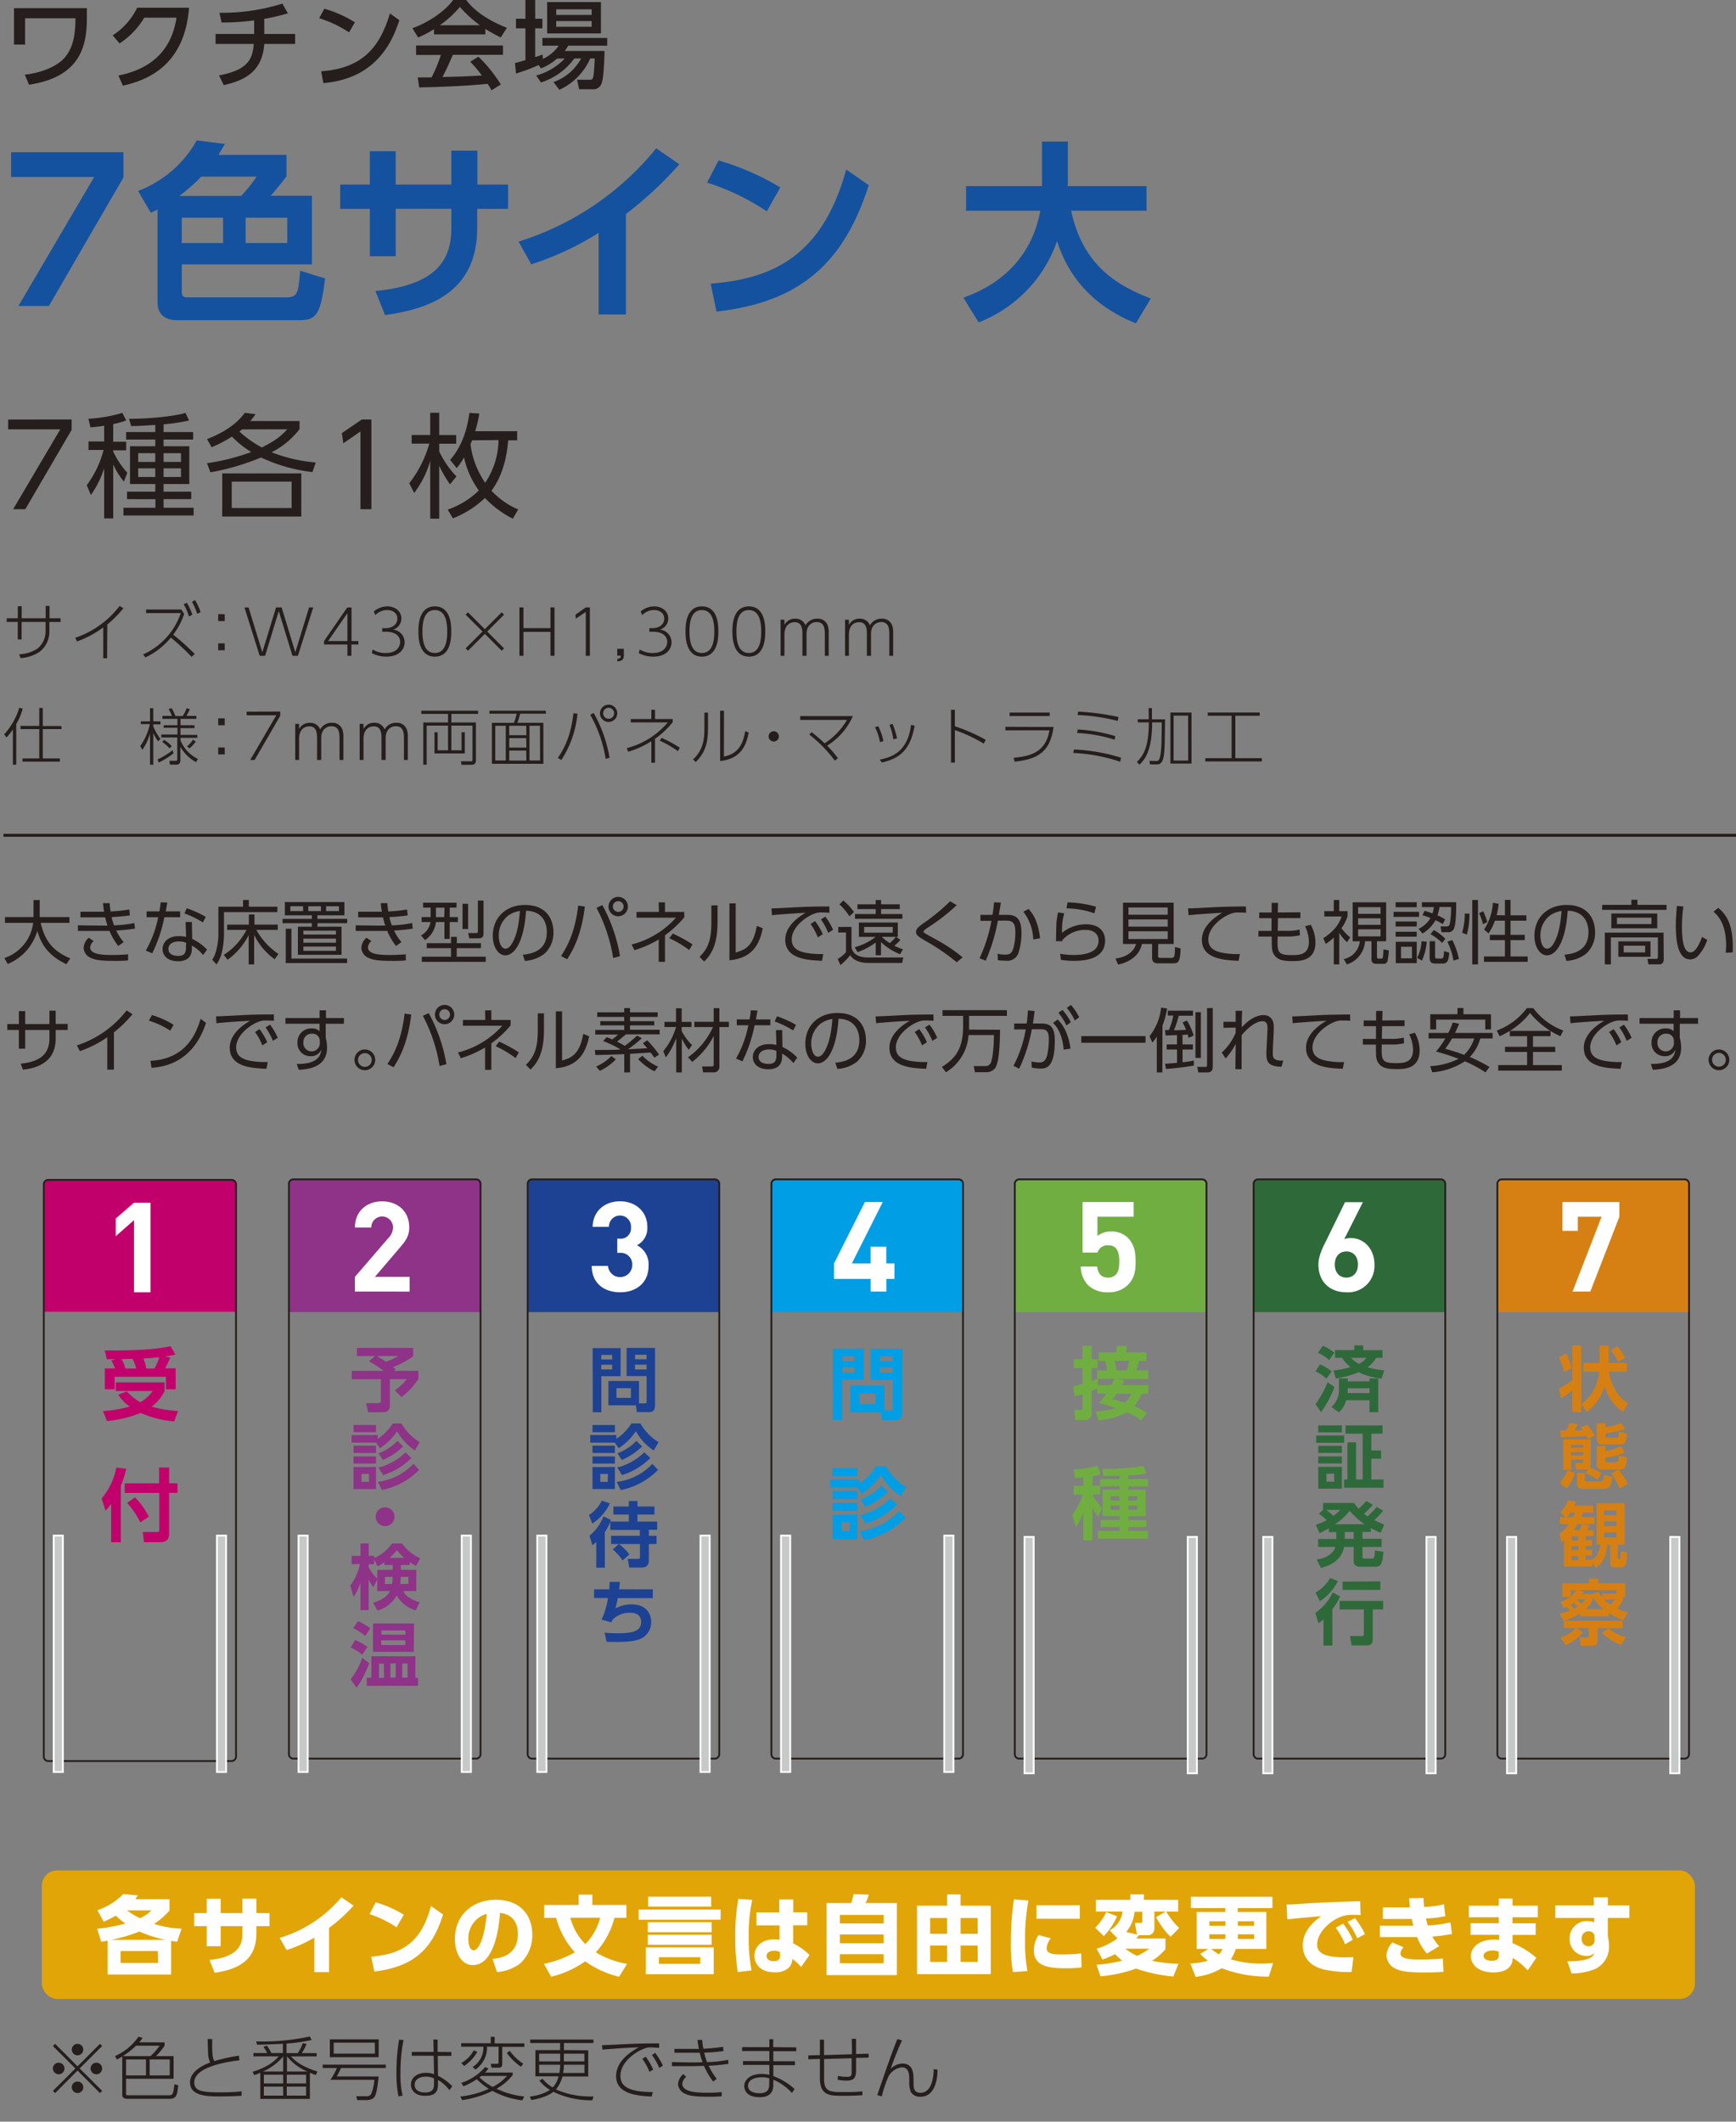 <svg id="デザイン" xmlns="http://www.w3.org/2000/svg" xmlns:xlink="http://www.w3.org/1999/xlink" viewBox="0 0 450 550"><rect x="0" y="0" width="450" height="550" fill="#808080" stroke="none"/><defs><clipPath id="clip-path"><path d="M76.05,305.72h47.36a1.15,1.15,0,0,1,1.15,1.15V454.73a1.15,1.15,0,0,1-1.15,1.16h-1.57V444.34H121v11.55H78.48V444.34h-.87v11.55H76.05a1.16,1.16,0,0,1-1.16-1.16V306.87A1.16,1.16,0,0,1,76.05,305.72Z" style="fill:none;stroke:#251e1c;stroke-miterlimit:10;stroke-width:0.471px"/></clipPath><clipPath id="clip-path-2"><path d="M137.93,305.72h47.36a1.16,1.16,0,0,1,1.16,1.15V454.73a1.16,1.16,0,0,1-1.16,1.16h-1.56V444.34h-.86v11.55H140.36V444.34h-.86v11.55h-1.57a1.15,1.15,0,0,1-1.15-1.16V306.87A1.15,1.15,0,0,1,137.93,305.72Z" style="fill:none;stroke:#251e1c;stroke-miterlimit:10;stroke-width:0.471px"/></clipPath><clipPath id="clip-path-3"><path d="M201.12,305.72h47.36a1.15,1.15,0,0,1,1.15,1.15V454.73a1.15,1.15,0,0,1-1.15,1.16h-1.57V444.34h-.86v11.55h-42.5V444.34h-.86v11.55h-1.57a1.16,1.16,0,0,1-1.16-1.16V306.87A1.16,1.16,0,0,1,201.12,305.72Z" style="fill:none;stroke:#251e1c;stroke-miterlimit:10;stroke-width:0.471px"/></clipPath><clipPath id="clip-path-4"><path d="M264.23,305.72h47.36a1.15,1.15,0,0,1,1.15,1.15V454.73a1.15,1.15,0,0,1-1.15,1.16H310V444.34h-.86v11.55h-42.5V444.34h-.86v11.55h-1.57a1.16,1.16,0,0,1-1.16-1.16V306.87A1.16,1.16,0,0,1,264.23,305.72Z" style="fill:none;stroke:#251e1c;stroke-miterlimit:10;stroke-width:0.471px"/></clipPath><clipPath id="clip-path-5"><path d="M326.11,305.72h47.37a1.16,1.16,0,0,1,1.15,1.15V454.73a1.16,1.16,0,0,1-1.15,1.16h-1.57V444.34h-.86v11.55H328.54V444.34h-.86v11.55h-1.57a1.16,1.16,0,0,1-1.15-1.16V306.87A1.16,1.16,0,0,1,326.11,305.72Z" style="fill:none;stroke:#251e1c;stroke-miterlimit:10;stroke-width:0.471px"/></clipPath><clipPath id="clip-path-6"><path d="M389.3,305.72h47.36a1.16,1.16,0,0,1,1.16,1.15V454.73a1.16,1.16,0,0,1-1.16,1.16h-1.57V444.34h-.86v11.55h-42.5V444.34h-.86v11.55H389.3a1.16,1.16,0,0,1-1.16-1.16V306.87A1.16,1.16,0,0,1,389.3,305.72Z" style="fill:none;stroke:#251e1c;stroke-miterlimit:10;stroke-width:0.471px"/></clipPath><clipPath id="clip-path-7"><path d="M12.51,305.86H60A1.16,1.16,0,0,1,61.18,307V455.35A1.16,1.16,0,0,1,60,456.51H58.45V444.92h-.87v11.59H14.94V444.92h-.86v11.59H12.51a1.16,1.16,0,0,1-1.16-1.16V307A1.16,1.16,0,0,1,12.51,305.86Z" style="fill:none;stroke:#251e1c;stroke-miterlimit:10;stroke-width:0.471px"/></clipPath></defs><path d="M32,39.45V46L12.67,79.32H4.77L24.41,45.89H2.87V39.45Z" style="fill:#1452a0"/><path d="M40.83,54.29a10,10,0,0,1-1.75.85l-3.29-5.65A29.28,29.28,0,0,0,51,36.4l7.29.9c-.6,1.1-1,1.7-1.65,2.85H74.26v5.59c-1.25,1.65-2.84,3.6-4.09,5H80.86V68.53H47.13v7.25c0,1.24.85,1.3,1.45,1.3H74.21c3,0,3.1-1.2,3.6-6.9l6.45,2C83.11,82,81.76,83,77.46,83H45.88c-3.15,0-5.05-1.6-5.05-4.6Zm21.69-3.5a42.67,42.67,0,0,0,4-5H52.18a46.47,46.47,0,0,1-5.7,5ZM47.13,56.44V63H57.82V56.44Zm16.54,0V63H74.46V56.44Z" style="fill:#1452a0"/><path d="M131.7,47.84v6.3h-8v5c0,17-13,21-23.89,22.54l-2.5-6.24C113.16,73.93,117,67.33,117,59.13v-5H102.57V66.43h-6.7V54.14H88.18v-6.3h7.69V39.2h6.7v8.64H117V39.05h6.75v8.79Z" style="fill:#1452a0"/><path d="M162.25,81.52h-7.09V60.38a77.83,77.83,0,0,1-17.44,8.15l-3.3-5.9A74.39,74.39,0,0,0,170.1,38.45l6,4.14a96.83,96.83,0,0,1-13.85,12.9Z" style="fill:#1452a0"/><path d="M198.76,54.79a60,60,0,0,0-15.49-7.45l3-5.75a67.36,67.36,0,0,1,16,7ZM184.22,73.53c14.84-1.2,28.74-6.15,35.13-29.59L225.2,48C219.25,66.48,209,78.22,185.72,80.77Z" style="fill:#1452a0"/><path d="M249.73,77.17c3.64-1.34,16.94-6.19,19.93-22.53H250.42v-6.4h19.69V36.7h6.7V47.24c0,.15-.05.75-.05,1H297.2v6.4H277.66c2.9,13.39,10.84,19,20.64,22.74l-3.85,6.44c-4.8-1.95-16-7.14-20.44-21.34a34.82,34.82,0,0,1-20.34,21.09Z" style="fill:#1452a0"/><rect x="10.84" y="484.86" width="428.51" height="33.33" rx="3.99" style="fill:#e1a508"/><path d="M45.92,503.35c-.72-.09-1-.14-1.57-.23v8.73H27.88v-8.8c-.49.12-.76.16-1.64.32L25.17,500a47.45,47.45,0,0,0,7.33-1.36A23.6,23.6,0,0,1,30,496.59a30.54,30.54,0,0,1-3.12,1.58l-1.64-3A16.55,16.55,0,0,0,31.94,491l3.81.34-.69,1h8.88v2.92a20.31,20.31,0,0,1-4,3.47,27.06,27.06,0,0,0,7.13,1.24Zm-3-.5a31,31,0,0,1-6.77-2.15,42.07,42.07,0,0,1-7.29,2.15Zm-2,2.9H31.25v3.09H41Zm-8-10.52a19.84,19.84,0,0,0,3.34,2,9.12,9.12,0,0,0,3-2Z" style="fill:#fff"/><path d="M69.87,495.92v3.39H66.46v1.88c0,6.35-3.86,9.22-10.83,10.21l-1.33-3.32c8.06-.81,8.53-4.51,8.53-6.91v-1.86H57.2v5.2H53.59v-5.2H50.33v-3.39h3.26v-3.7H57.2v3.7h5.63v-3.74h3.63v3.74Z" style="fill:#fff"/><path d="M85.29,511.24H81.48v-8.95a37.68,37.68,0,0,1-7.18,3.23l-1.8-3.16a33.33,33.33,0,0,0,16-10.54L91.64,494a40.72,40.72,0,0,1-6.35,5.76Z" style="fill:#fff"/><path d="M102.79,499.6a28.74,28.74,0,0,0-7-3.41l1.59-3.05a28.91,28.91,0,0,1,7.29,3.21Zm-6.57,7.63c7.54-.65,12.9-3.26,15.48-13.13l3.14,2.18c-3,9.85-8.5,13.64-17.81,14.8Z" style="fill:#fff"/><path d="M127.67,507.79c3-.23,6.57-1.53,6.57-6.44,0-3.9-2.38-5.25-4.64-5.47-.07,1.39-.86,13.52-7,13.52-3.32,0-4.68-3.68-4.68-6.73,0-6.61,5-10.2,10.56-10.2,6.53,0,9.49,4.17,9.49,9a9.8,9.8,0,0,1-3.14,7.51,11.12,11.12,0,0,1-6,2.22Zm-6.26-5c0,.77.22,2.78,1.39,2.78s2.76-2.8,3.36-9.46A6.57,6.57,0,0,0,121.41,502.76Z" style="fill:#fff"/><path d="M160.48,512.43a25.24,25.24,0,0,1-8.79-4,26,26,0,0,1-8.82,4L141,509.09a27,27,0,0,0,8-3,21.24,21.24,0,0,1-4.84-8.93h-3.1v-3.34H150v-2.67h3.55v2.67h8.83v3.34h-3.11a21,21,0,0,1-4.83,8.93,23.41,23.41,0,0,0,8.1,3Zm-12.65-15.3a15.25,15.25,0,0,0,3.9,6.84,15.26,15.26,0,0,0,3.84-6.84Z" style="fill:#fff"/><path d="M186.79,495v2.64H165.55V495ZM185,504.83v6.93H167.39v-6.93Zm-.53-6.53v2.58H167.9V498.3Zm0,3.25v2.58H167.9v-2.58Zm-.12-9.87v2.56H168v-2.56Zm-2.82,15.68H170.82v1.73H181.5Z" style="fill:#fff"/><path d="M195,492.49a41.15,41.15,0,0,0-.92,9.6,42.74,42.74,0,0,0,.74,8.7l-3.59.41a57.81,57.81,0,0,1-.63-9.06,52,52,0,0,1,.79-9.9Zm14.24,3.23v3.36h-3.63l0,4.71a16.68,16.68,0,0,1,4.24,3l-2.2,3.11a12.67,12.67,0,0,0-2.26-2.1,3.59,3.59,0,0,1-.85,2.22,5.05,5.05,0,0,1-3.8,1.25c-3.52,0-5.18-2.06-5.18-4.3s1.82-4.24,5.12-4.24a6,6,0,0,1,1.39.13l0-3.75h-6v-3.36H202V492.4h3.63v3.32ZM202.18,506a3.46,3.46,0,0,0-1.48-.32c-1.06,0-2,.43-2,1.37,0,.77.67,1.33,1.88,1.33,1.62,0,1.62-1,1.62-1.39Z" style="fill:#fff"/><path d="M220.64,493.32c.27-.76.54-1.93.63-2.31l3.94.13a13.91,13.91,0,0,1-.83,2.18h8.1V512H214.27V493.32Zm8.41,3.07H217.7v2.22h11.35Zm0,5.07H217.7v2.29h11.35Zm0,5.12H217.7v2.35h11.35Z" style="fill:#fff"/><path d="M256.82,494v17.75H237.71V494h7.79V491.1H249V494Zm-11.32,3.19h-4.4v4.1h4.4Zm0,7.15h-4.4v4.24h4.4Zm7.91-7.15H249v4.1h4.44Zm0,7.15H249v4.24h4.44Z" style="fill:#fff"/><path d="M266.59,492.65a53.54,53.54,0,0,0-.88,10.31,42.06,42.06,0,0,0,.61,8l-3.75.25a42.07,42.07,0,0,1-.54-7.63,75,75,0,0,1,.79-11.21Zm5.79,9.8A4.67,4.67,0,0,0,271.3,505c0,1.46,1.66,1.64,3.63,1.64.7,0,3.41,0,5.34-.27l.07,3.64a31.57,31.57,0,0,1-4.11.22c-4.75,0-8.23-.67-8.23-4.67a7.4,7.4,0,0,1,1.19-3.94Zm7.53-8.55v3.5H268.67v-3.5Z" style="fill:#fff"/><path d="M289.57,496.77a18.82,18.82,0,0,1-3.44,5.12l-2.24-2.18a13.7,13.7,0,0,0,2.87-4.06Zm-5.32,8.39a18.16,18.16,0,0,0,5.41-2.67l-2-2.1a6.35,6.35,0,0,0,3.32-4.85h-6.93v-3.05H293v-1.41h3.52v1.41h8.88v3.05h-3.09a18.81,18.81,0,0,0,3.36,4.24l-2.22,2.27c-.85-.77-1.82-1.69-3.81-5.05l2.51-1.46h-2.92V500a1.68,1.68,0,0,1-1.88,1.66H295.2c-.39.52-.43.58-.65.85h7.55v2.78a15.06,15.06,0,0,1-3.49,3,37,37,0,0,0,6.86.76l-1.32,3.32a41.11,41.11,0,0,1-9.67-2.06,36.27,36.27,0,0,1-9.24,2l-1-3a36.67,36.67,0,0,0,6.64-1.06,12.74,12.74,0,0,1-1.81-1.68,25.49,25.49,0,0,1-3.28,1.39Zm7.45,0a15.06,15.06,0,0,0,3.05,1.86,17.47,17.47,0,0,0,3.16-1.86Zm3-3.68-.5-3h1.28c.61,0,.61-.06.61-.74v-2.15h-2a9.4,9.4,0,0,1-2.17,5.23Z" style="fill:#fff"/><path d="M328.9,512.39a32.43,32.43,0,0,1-12.2-2.18,16.75,16.75,0,0,1-6.78,2.24L308.55,509a20.53,20.53,0,0,0,4.58-.74,11.35,11.35,0,0,1-2-1.75l2.08-1.3h-3v-9.58h7.4v-1h-8.93v-2.94h21.15v2.94h-9v1h7.42v9.58h-7.91a11,11,0,0,1-1.28,2.69,25.93,25.93,0,0,0,8,1.1c1.35,0,2.25-.07,2.94-.11Zm-11.26-13.17v-1.17h-4.15v1.17Zm-.05,3.41a8.79,8.79,0,0,0,.05-1.21h-4.15v1.21Zm-3.59,2.6a10.17,10.17,0,0,0,2,1.39,5.85,5.85,0,0,0,.9-1.39Zm6.87-3.81c0,.58,0,.78,0,1.21h4.21v-1.21Zm0-3.37v1.17h4.19v-1.17Z" style="fill:#fff"/><path d="M352.7,496.44c-.7-.05-1.33-.07-1.82-.07a10.59,10.59,0,0,0-2.69.29c-3.19.94-6.77,4.24-6.77,7.4,0,2.11,1.68,3.35,7.42,3.35,1.05,0,1.57-.05,2-.07l-.5,3.86a29.3,29.3,0,0,1-7.24-.68c-4.73-1.18-5.41-4.5-5.41-6.23,0-3.05,2-5.65,4.8-7.56-2,.16-7.08.6-8.79.83l-.2-3.86c1.46,0,2.13-.07,4.73-.25,4.78-.31,9.13-.44,14.34-.6Zm-4.56,2.22a19.3,19.3,0,0,1,2.52,4.19l-2,1.15a19.34,19.34,0,0,0-2.42-4.29Zm3.08-1.44a21.18,21.18,0,0,1,2.6,4.15l-2,1.08a19.26,19.26,0,0,0-2.51-4.24Z" style="fill:#fff"/><path d="M376.38,501.33a40.18,40.18,0,0,1-5.11.67,12,12,0,0,0,1.79,2.49l-3.18,1.93a13.69,13.69,0,0,1-2.54-4.28h-9.66V499.2h8.7c-.18-.63-.29-1.1-.43-1.75h-7.49v-3h7c-.11-1.06-.11-1.37-.18-2.36L369,492c0,.72.05,1,.14,2.34a26.73,26.73,0,0,0,5.16-.7l.35,3.1a37.91,37.91,0,0,1-5,.6c.18.81.27,1.19.45,1.8a32.1,32.1,0,0,0,5.87-.81Zm-12.56,3.45a2.67,2.67,0,0,0-.81,1.59c0,1.26,1.84,1.6,5,1.6,2.78,0,4.73-.16,6-.27l.16,3.45c-1.08.09-2.09.16-5,.16-4.55,0-6.06-.36-7.31-.92a4,4,0,0,1-2.47-3.45,5.16,5.16,0,0,1,1.55-3.41Z" style="fill:#fff"/><path d="M398.62,494v3h-6.55v1.57h6v3h-6v2.16a22.06,22.06,0,0,1,6.17,3.79L396,510.79a16.77,16.77,0,0,0-3.91-3.25l0,.47c-.25,2.49-2.62,3.3-4.93,3.3-4.22,0-5.88-2.24-5.88-4.22,0-2.35,2.26-4.3,6-4.3a6.63,6.63,0,0,1,1.32.11v-1.35H381.2v-3h7.31V497h-7.76v-3h7.76v-1.84h3.56V494Zm-10.11,11.91a5.38,5.38,0,0,0-1.68-.29c-1.24,0-2.27.56-2.27,1.39,0,.27.2,1.28,2.13,1.28.83,0,1.82-.16,1.82-1.39Z" style="fill:#fff"/><path d="M422.35,493.93v3.25h-5.58v4.62a13.59,13.59,0,0,1,.31,2.56,6.31,6.31,0,0,1-3.7,6.1,16.66,16.66,0,0,1-6,1.12l-1.1-3.16c6.15,0,6.69-1.35,7-2.16a2.66,2.66,0,0,1-2.13.76,4.28,4.28,0,0,1-4.28-4.48,4.41,4.41,0,0,1,4.68-4.53,4,4,0,0,1,1.69.33l0-1.16H403.17v-3.25h10l-.07-2.07h3.68v2.07Zm-9,8.18a1.47,1.47,0,0,0-1.57-1.48,1.75,1.75,0,0,0-1.77,1.89,1.79,1.79,0,0,0,1.75,2,1.51,1.51,0,0,0,1.59-1.64Z" style="fill:#fff"/><path d="M18.57,108.74v2.69L6.56,132H3.41l12.21-20.7H2.11v-2.54Z" style="fill:#251e1c"/><path d="M29.34,114.52H32.7v2.21H29.34v.3A21.82,21.82,0,0,0,33,122.54l-.88,2.31a19.54,19.54,0,0,1-2.77-4.46v14H27v-13a25.46,25.46,0,0,1-3.43,6.93l-1.09-2.53a26.5,26.5,0,0,0,4.37-9.15H22.94v-2.21H27v-4.07a34,34,0,0,1-3.57.41l-.5-2.21a38.29,38.29,0,0,0,8.78-1.53l1,1.95a18.87,18.87,0,0,1-3.36.94ZM42.4,112h7.67v1.94H42.4v1.74h6.67v9.79H42.4v2h7.17v1.92H42.4v2.24h7.79v2H32v-2h8.29v-2.24H32.93v-1.92h7.32v-2H33.7v-9.79h6.55v-1.74H32.7V112h7.55v-1.86c-3.39.26-5.19.29-6.25.32l-.54-1.89c5.2,0,11.57-.64,14.63-1.53L49,109a48.34,48.34,0,0,1-6.58,1Zm-2.15,5.48H35.82v2.27h4.43Zm0,3.92H35.82v2.25h4.43Zm6.67-3.92H42.4v2.27h4.52Zm0,3.92H42.4v2.25h4.52Z" style="fill:#251e1c"/><path d="M81,122.37a42.37,42.37,0,0,1-13.34-3.78,61.26,61.26,0,0,1-13.12,3.84l-.89-2.36a55.57,55.57,0,0,0,11.48-2.89,24.88,24.88,0,0,1-5-4,32.38,32.38,0,0,1-5.28,2.75l-1.18-2.1c6.52-2.56,8.73-5.45,9.8-6.81l2.77.35c-.53.74-.77,1.07-1.33,1.77H77.65v2.1a21,21,0,0,1-7.25,6,40.29,40.29,0,0,0,11.44,2.65ZM78.1,133.9H57.6V122.72H78.1Zm-2.51-9.05H60.07v6.84H75.59ZM62.73,111.31a4.83,4.83,0,0,1-.68.56A29,29,0,0,0,67.86,116c3.89-1.92,5.37-3.34,6.58-4.72Z" style="fill:#251e1c"/><path d="M93.79,108.74h2.48V132H93.44V111.84L89,114.91l-.39-2.63Z" style="fill:#251e1c"/><path d="M116.65,125.55a30.06,30.06,0,0,1-2.8-4.83v13.74h-2.33v-15a25.35,25.35,0,0,1-4.16,8.34l-1.27-2.53a30.1,30.1,0,0,0,5.2-10.27h-4.58v-2.24h4.81V107h2.33v5.78h4.4v2.24h-4.4v2a25,25,0,0,0,4.46,6.49Zm17.41-13.77v2.36h-2.33c-.18,2-.68,8.17-4.34,13.07a20.57,20.57,0,0,0,6.93,4.86l-1.38,2.39a26.35,26.35,0,0,1-7.23-5.37,25.7,25.7,0,0,1-8.32,5.28l-1.33-2.27a21.56,21.56,0,0,0,8.06-4.95,23.19,23.19,0,0,1-3.84-8.59,16.52,16.52,0,0,1-1.89,2.78l-1.71-2.13c3.78-4.25,4.66-9.76,5-12.18l2.56.18a32.39,32.39,0,0,1-1.06,4.57Zm-11.68,2.36-.42,1a22.4,22.4,0,0,0,3.81,10,20.14,20.14,0,0,0,3.45-11.06Z" style="fill:#251e1c"/><path d="M22.52,2.11V4.74c0,7.32-1.8,15.24-15,17.22l-1.1-2.6c4.17-.45,8.24-2.05,10.29-4.35,2.65-3,2.83-7.25,2.85-10.27H6.5v6.82H3.63V2.11Z" style="fill:#251e1c"/><path d="M30.7,19.58c7.25-1.45,13.62-5.47,15.05-15H37.4A20.68,20.68,0,0,1,31,11.26L29.2,9.16A17.4,17.4,0,0,0,35.55,2H49c-1,13-8.38,18.32-17.15,20.2Z" style="fill:#251e1c"/><path d="M68.5,8.81h8v2.58h-8C68,18.86,63,20.93,58,22.06l-1.22-2.5c7.22-1.43,8.67-3.88,9-8.17h-9.9V8.81h10V5.29a64.52,64.52,0,0,1-8.45.55l-.53-2.53A52.12,52.12,0,0,0,73.2.94l1.42,2.52A54.38,54.38,0,0,1,68.5,4.89Z" style="fill:#251e1c"/><path d="M90.48,8.39a30.91,30.91,0,0,0-7.75-3.68l1.35-2.45A31.3,31.3,0,0,1,92,5.79ZM83.25,18.48c9.93-.72,15-5.39,17.82-15l2.45,1.75c-1.35,4-5,15.12-19.69,16.3Z" style="fill:#251e1c"/><path d="M112.5,7.56a24.9,24.9,0,0,1-4.12,2.15l-1.48-2.4c4-1.4,8.7-4.47,10.83-7.7h2.87c1.82,2.85,5.85,5.68,10.8,7.6l-1.6,2.5a43,43,0,0,1-4-2.22V8.91H112.5Zm14.9,15.85a15.45,15.45,0,0,0-1-1.68c-3.42.35-9,.75-17.74.93l-.38-2.6c.53,0,2.8,0,3.58,0a35.75,35.75,0,0,0,2.42-5.82h-6.42V11.79h22.52v2.42h-13c-.85,2-1.83,4.15-2.68,5.75,4.68-.1,5.2-.13,10.2-.38A30.8,30.8,0,0,0,121.9,16l2.12-1.3a37,37,0,0,1,5.8,7.2Zm-3-16.87a30.35,30.35,0,0,1-5.19-4.75A25.84,25.84,0,0,1,114,6.54Z" style="fill:#251e1c"/><path d="M144.4,15.18a13.74,13.74,0,0,1-4.17,2.55l-.6-.87a48,48,0,0,1-5.88,2.2l-.25-2.73c.58-.12,2.3-.62,2.7-.75V7.34h-2.45V4.86h2.45V-.21h2.53V4.86h1.87V7.34h-1.87v7.45c1.12-.35,1.27-.41,1.9-.65l.1,1.12a9.94,9.94,0,0,0,4.1-3.42H140.6v-2h16.8v2H147.3a13.69,13.69,0,0,1-.92,1.37H156.7c0,.28-.1,7-.8,8.5a2.22,2.22,0,0,1-2.4,1.42h-3.38l-.52-2.45h3.27c.75,0,.83-.32.95-1,.2-1,.33-4,.35-4.53H153a16.06,16.06,0,0,1-8,8.13l-1.52-2a13.22,13.22,0,0,0,7.17-6.13h-1.77a17.15,17.15,0,0,1-8.65,6.23L139,19.58a16.28,16.28,0,0,0,7.4-4.4ZM141.83.54h13.94V8.66H141.83Zm2.35,1.87V3.86h9.19V2.41Zm0,3.05V6.94h9.19V5.46Z" style="fill:#251e1c"/><g style="clip-path:url(#clip-path)"><rect x="74.89" y="305.7" width="49.67" height="34.43" style="fill:#8e3388"/><path d="M92,334.81V331l8.67-10.07a4,4,0,0,0,1.21-2.8,2.82,2.82,0,1,0-5.64.07H92c0-4.24,3.1-6.78,7.08-6.78s7,2.57,7,6.74c0,2.25-.88,3.46-2.48,5.32L97.18,331h9v3.82Z" style="fill:#fff"/><path d="M97.18,351.52H92.52v-2.11h14.57v2.18a22.21,22.21,0,0,1-5.21,2.79,8.45,8.45,0,0,1,.69.61l-.49.38h6.38v2.16a22.09,22.09,0,0,1-4.38,4.65l-1.73-1.78a15.11,15.11,0,0,0,3.09-2.87h-4.37v6.22c0,1.93-.37,2.35-2.38,2.35H95.42l-.51-2.36H98c.71,0,.73-.17.73-.78v-5.43H91.2v-2.16h8.27a28.52,28.52,0,0,0-3.83-2.48Zm.52,0c.31.18,1.1.64,2.36,1.48a13,13,0,0,0,3.12-1.48Z" style="fill:#8e3388"/><path d="M104.06,369a13.67,13.67,0,0,0,4.71,4.84L107.56,376a14.29,14.29,0,0,1-4.62-5,15.05,15.05,0,0,1-4.46,4.4l-1-1.43H91.13V372H97.9v1a13.32,13.32,0,0,0,3.9-4Zm-6.6.4v1.87H91.64v-1.87Zm0,5.36v1.89H91.64v-1.89Zm0,2.78v1.86H91.64v-1.86Zm0,2.74V386H91.64v-5.7Zm-1.82,1.8H93.71v2.05h1.93Zm13-1.05A18.37,18.37,0,0,1,99,386.24l-1.07-2.11a15.18,15.18,0,0,0,9.25-4.68Zm-2-3.08a17.7,17.7,0,0,1-7.33,4.44l-1.2-1.95a15.5,15.5,0,0,0,7-3.94Zm-2.12-3a17.39,17.39,0,0,1-5.29,3.52l-1.1-1.73a13.4,13.4,0,0,0,4.88-3.21Z" style="fill:#8e3388"/><path d="M102.26,393.18a2.44,2.44,0,1,1-2.44-2.44A2.44,2.44,0,0,1,102.26,393.18Z" style="fill:#8e3388"/><path d="M106.19,405.69H103.9v1.25h4v5.5h-3.33c.29.66.86,1.83,4.2,2.92l-1,2.09a8.16,8.16,0,0,1-4.93-3.87,8.22,8.22,0,0,1-5,3.92l-1.12-2c2-.68,3.63-1.51,4.38-3.05H97.79v-3l-1,2a9.12,9.12,0,0,1-1.23-2v7.92H93.44v-7.19a12,12,0,0,1-1.8,3.78l-.82-2.94a14.68,14.68,0,0,0,2.49-5.57H91.15v-2.13h2.29v-3.23h2.13v3.23H97v.57a11.07,11.07,0,0,0,4.64-3.8h2.57a11.39,11.39,0,0,0,4.72,3.85l-1.09,2a17.61,17.61,0,0,1-1.61-1Zm-6.53-.75a9.23,9.23,0,0,1-1.8,1.1l-.9-1.89v1.34H95.57v.82a12.48,12.48,0,0,0,2.22,2.94v-2.31h4v-1.25H99.66Zm2,5.67a11.9,11.9,0,0,0,.11-1.84h-2v1.84Zm3.13-6.77a13.47,13.47,0,0,1-1.89-2,15.68,15.68,0,0,1-1.92,2Zm1.07,6.77v-1.84h-2a12.58,12.58,0,0,1-.1,1.84Z" style="fill:#8e3388"/><path d="M93.9,428.93a13,13,0,0,0-3-1.86l1.14-1.94a13.32,13.32,0,0,1,3.19,1.8Zm-3,6.42a19.67,19.67,0,0,0,3-5.58l1.83,1.39c-1.7,4.22-2.71,5.54-3.32,6.33Zm3.77-11.29a17,17,0,0,0-3.1-2l1.21-1.81a17.29,17.29,0,0,1,3.23,1.81Zm13,5.29v5.59h.69V437H95.07v-2.08h1.19v-5.59Zm-.42-1.14H96.69v-7.37h10.64Zm-7.76,3.06H98.23v3.67h1.34Zm5.59-7.52v-1.1H98.89v1.1Zm-6.27,1.47v1.21h6.27v-1.21Zm3.76,6h-1.36v3.67h1.36Zm3.08,0h-1.38v3.67h1.38Z" style="fill:#8e3388"/></g><path d="M76.05,305.72h47.36a1.15,1.15,0,0,1,1.15,1.15V454.73a1.15,1.15,0,0,1-1.15,1.16h-1.57V444.34H121v11.55H78.48V444.34h-.87v11.55H76.05a1.16,1.16,0,0,1-1.16-1.16V306.87A1.16,1.16,0,0,1,76.05,305.72Z" style="fill:none;stroke:#251e1c;stroke-miterlimit:10;stroke-width:0.471px"/><g style="clip-path:url(#clip-path-2)"><rect x="136.78" y="305.7" width="49.67" height="34.43" style="fill:#1d4293"/><path d="M160.76,335c-3.78,0-7.33-2-7.39-6.84h4.23a3.15,3.15,0,0,0,6.29-.2,3,3,0,0,0-3.26-3.19H160v-3.68h.62a2.66,2.66,0,0,0,2.94-2.9,2.86,2.86,0,1,0-5.71-.17h-4.23c.09-4.14,3.19-6.61,7.1-6.61,4.11,0,7.08,2.73,7.08,6.64a5,5,0,0,1-2.68,4.76,5.52,5.52,0,0,1,3,5.28C168.13,332.72,164.74,335,160.76,335Z" style="fill:#fff"/><path d="M153.62,349.46h7.25v7.29h-5v9.35h-2.22Zm2.24,1.78v1.16h2.82v-1.16Zm0,2.55V355h2.82v-1.23Zm9.78,10h1.5c.42,0,.48-.19.48-.5v-6.58h-5.19v-7.29h7.37v14.88c0,1.69-1,1.76-1.58,1.76h-3.13l-.26-1.76h-7.12V358h7.93Zm-5.84-3.93v2.5h3.74v-2.5Zm4.81-8.66v1.16h3v-1.16Zm0,2.55V355h3v-1.23Z" style="fill:#1d4293"/><path d="M166,369a13.58,13.58,0,0,0,4.71,4.84L169.45,376a14.19,14.19,0,0,1-4.62-5,15.17,15.17,0,0,1-4.46,4.4l-1-1.43H153V372h6.76v1a13.22,13.22,0,0,0,3.91-4Zm-6.61.4v1.87h-5.81v-1.87Zm0,5.36v1.89h-5.81v-1.89Zm0,2.78v1.86h-5.81v-1.86Zm0,2.74V386h-5.81v-5.7Zm-1.81,1.8H155.6v2.05h1.93Zm13-1.05a18.41,18.41,0,0,1-9.67,5.23l-1.06-2.11a15.18,15.18,0,0,0,9.25-4.68Zm-2-3.08a17.78,17.78,0,0,1-7.34,4.44L160,380.42a15.5,15.5,0,0,0,7-3.94Zm-2.13-3a17.22,17.22,0,0,1-5.28,3.52l-1.1-1.73a13.57,13.57,0,0,0,4.88-3.21Z" style="fill:#1d4293"/><path d="M152.67,392.74A9.3,9.3,0,0,0,156,389l2.09.74a12.8,12.8,0,0,1-4.55,5.21Zm5.52,1.76a13.57,13.57,0,0,1-1.41,2.68v9.21h-2.22v-6.64c-.32.28-.52.44-1,.83l-.76-2.48a11.92,11.92,0,0,0,3.62-5l1.94.88a4.09,4.09,0,0,0-.16.46H163v-1.82h-4v-2.09h4v-1.43h2.24v1.43h4.4v2.09h-4.4v1.82h5.11v2.13h-2.16v1.55h2v2.13h-2v4.2c0,1.8-1.21,1.91-2.11,1.91H163.1l-.38-2.26H165c.89,0,.89-.09.89-.69v-3.16h-5.46a12.72,12.72,0,0,1,2.73,2.72l-1.76,1.52a16,16,0,0,0-2.57-2.84l1.58-1.4h-2v-2.13h7.46V396.6h-7.68Z" style="fill:#1d4293"/><path d="M169.21,412v2.29h-9.1a13.84,13.84,0,0,1-.62,2.68,8.86,8.86,0,0,1,4.18-1.08c3.86,0,5.12,2.42,5.12,4.56a4.6,4.6,0,0,1-2.38,4.19c-1.47.73-3.16,1-6.86,1-1.1,0-1.64,0-2.3-.05l-.53-2.35a30.9,30.9,0,0,0,3.28.15c3.18,0,6.19-.21,6.19-2.92,0-2-1.6-2.4-2.87-2.4a6.2,6.2,0,0,0-4.51,1.78,4.86,4.86,0,0,0-.31.71l-2.55-.71a21.68,21.68,0,0,0,1.65-5.6H154V412h3.93c.05-.68.07-1.08.09-1.93l2.66,0c-.08.79-.09.92-.2,1.91Z" style="fill:#1d4293"/></g><path d="M137.93,305.72h47.36a1.16,1.16,0,0,1,1.16,1.15V454.73a1.16,1.16,0,0,1-1.16,1.16h-1.56V444.34h-.86v11.55H140.36V444.34h-.86v11.55h-1.57a1.15,1.15,0,0,1-1.15-1.16V306.87A1.15,1.15,0,0,1,137.93,305.72Z" style="fill:none;stroke:#251e1c;stroke-miterlimit:10;stroke-width:0.471px"/><g style="clip-path:url(#clip-path-3)"><rect x="199.96" y="305.7" width="49.67" height="34.43" style="fill:#009ee5"/><path d="M229.75,331.52v3.29h-4.07v-3.29h-9.49v-4l8-15.91h4.62l-8,15.91h4.86v-4.34h4.07v4.34h2.12v4Z" style="fill:#fff"/><path d="M215.91,349.61h8v8.08h-5.58v10.39h-2.46Zm2.48,2v1.29h3.14v-1.29Zm0,2.83v1.37h3.14v-1.37Zm10.86,11.15h1.67c.47,0,.53-.21.53-.55v-7.32h-5.77v-8.08h8.19v16.52c0,1.87-1.06,1.95-1.75,1.95h-3.48l-.29-1.95h-7.9v-7h8.8Zm-6.48-4.36V364h4.16V361.2Zm5.34-9.62v1.29h3.34v-1.29Zm0,2.83v1.37h3.34v-1.37Z" style="fill:#009ee5"/><path d="M229.6,380.11a15,15,0,0,0,5.23,5.38l-1.34,2.36a15.65,15.65,0,0,1-5.14-5.54,16.93,16.93,0,0,1-4.95,4.89l-1.1-1.59h-7.07v-2.1h7.52v1.1a14.43,14.43,0,0,0,4.34-4.5Zm-7.34.45v2.08H215.8v-2.08Zm0,5.95v2.09H215.8v-2.09Zm0,3.09v2.06H215.8V389.6Zm0,3V399H215.8v-6.33Zm-2,2h-2.13v2.29h2.13Zm14.47-1.16A20.37,20.37,0,0,1,224,399.28l-1.18-2.34a16.81,16.81,0,0,0,10.27-5.2Zm-2.2-3.42a19.61,19.61,0,0,1-8.15,4.93L223,392.82a17.2,17.2,0,0,0,7.78-4.38Zm-2.36-3.3a19.24,19.24,0,0,1-5.87,3.91l-1.22-1.91a15,15,0,0,0,5.41-3.57Z" style="fill:#009ee5"/></g><path d="M201.12,305.72h47.36a1.15,1.15,0,0,1,1.15,1.15V454.73a1.15,1.15,0,0,1-1.15,1.16h-1.57V444.34h-.86v11.55h-42.5V444.34h-.86v11.55h-1.57a1.16,1.16,0,0,1-1.16-1.16V306.87A1.16,1.16,0,0,1,201.12,305.72Z" style="fill:none;stroke:#251e1c;stroke-miterlimit:10;stroke-width:0.471px"/><g style="clip-path:url(#clip-path-4)"><rect x="263.07" y="305.7" width="49.67" height="34.43" style="fill:#70ae42"/><path d="M292.34,333.11a7,7,0,0,1-5.12,1.89,7.24,7.24,0,0,1-5.18-1.85,7.11,7.11,0,0,1-1.89-4.83h4.24c.23,1.83,1.07,2.87,2.83,2.87a2.72,2.72,0,0,0,2-.75c.75-.75.92-2,.92-3.45,0-2.68-.79-4.18-2.84-4.18a2.69,2.69,0,0,0-2.8,1.89h-3.88V311.6h13.23v3.81h-9.38v5a5.32,5.32,0,0,1,3.48-1.17,6,6,0,0,1,4.34,1.56c1.82,1.83,2.08,4,2.08,6.2C294.39,329.59,294,331.42,292.34,333.11Z" style="fill:#fff"/><path d="M284.39,359.91c-.34.17-.67.31-1.4.62v5.74a1.65,1.65,0,0,1-1.9,1.83h-2.32l-.3-2.58H280c.49,0,.6-.06.6-.53V361.4c-1,.29-1.39.41-2,.57l-.45-2.58c.61-.13,1-.21,2.45-.62v-4.11h-2.25v-2.32h2.25v-3.47H283v3.47h1.51v2.32H283V358a13.39,13.39,0,0,0,1.4-.57v-2.2H287a12.84,12.84,0,0,0-.55-2.43h-1.65v-2.21h4.61v-1.7H292v1.7h5.16v2.21h-1.92a13.9,13.9,0,0,1-.71,2.43h3.08v2.24h-8.42l2.24.31a14.07,14.07,0,0,1-.61,1.3h6.79v2.22h-1.7a10.64,10.64,0,0,1-1.89,3.26,13.47,13.47,0,0,1,3.22,1.71l-1.39,1.92a17.74,17.74,0,0,0-3.71-2.06,19.11,19.11,0,0,1-7.39,2.06l-.79-2.29a18.35,18.35,0,0,0,5.21-.93c-2.24-.76-3.46-1.06-4.28-1.27.49-.59,1.08-1.3,1.84-2.4h-2.33Zm3.69-.85c.29-.53.53-1.06.78-1.61h-4.34l.14,1.61Zm1.39,2.22c-.53.77-.76,1.06-1.06,1.47a32.6,32.6,0,0,1,3.2.89,5.78,5.78,0,0,0,1.61-2.36Zm-.59-8.5a14.61,14.61,0,0,1,.55,2.43h2.64a10.42,10.42,0,0,0,.66-2.43Z" style="fill:#70ae42"/><path d="M285.21,385.32v2.12h-2v.08a15.39,15.39,0,0,0,2.49,3.41l-1,2.26a10.51,10.51,0,0,1-1.53-2.49v8.6h-2.34V392a16.29,16.29,0,0,1-1.91,3.87l-1-3.14a16.19,16.19,0,0,0,2.69-5.26h-2.29v-2.32h2.53V383c-1.26.12-1.61.15-2.2.17l-.33-2.29a27.79,27.79,0,0,0,6.2-.87l.75,2.14a11.44,11.44,0,0,1-2.08.53v2.44h2v-1.73h5v-.86l-4.16.09-.34-1.84a59.59,59.59,0,0,0,10.77-.75l.64,1.93a30.38,30.38,0,0,1-4.63.49v.94h5.09v1.93h-5.09v.86h4.48v6.87h-4.48v1h4.69v1.8h-4.69v1h5.11v2h-13v-2h5.64v-1h-4.91V394h4.91v-1h-4.42v-6.87h4.42v-.86Zm2.69,2.51V389h2.28v-1.12Zm0,2.47v1.12h2.28V390.3Zm4.56-2.47V389h2.32v-1.12Zm0,2.47v1.12h2.32V390.3Z" style="fill:#70ae42"/></g><path d="M264.23,305.72h47.36a1.15,1.15,0,0,1,1.15,1.15V454.73a1.15,1.15,0,0,1-1.15,1.16H310V444.34h-.86v11.55h-42.5V444.34h-.86v11.55h-1.57a1.16,1.16,0,0,1-1.16-1.16V306.87A1.16,1.16,0,0,1,264.23,305.72Z" style="fill:none;stroke:#251e1c;stroke-miterlimit:10;stroke-width:0.471px"/><g style="clip-path:url(#clip-path-5)"><rect x="324.96" y="305.7" width="49.67" height="34.43" style="fill:#2e693a"/><path d="M349,335c-4.11,0-7.24-2.57-7.24-7.17,0-2.12.92-4.07,2-6.19l4.89-10h4.63l-4.83,9.58a4.8,4.8,0,0,1,1.73-.29c3.13,0,6.1,2.58,6.1,6.88A6.84,6.84,0,0,1,349,335Zm0-10.59c-1.73,0-3,1.24-3,3.39s1.27,3.39,3,3.39,3-1.24,3-3.39S350.77,324.41,349,324.41Z" style="fill:#fff"/><path d="M345.93,359.57a29.24,29.24,0,0,1-3.49,6.51L341,364a26.89,26.89,0,0,0,3.15-5.69Zm-3.8-5.87a9.45,9.45,0,0,1,3.05,1.82l-1.38,1.89a9.19,9.19,0,0,0-2.8-1.91Zm.76-4.82a10.84,10.84,0,0,1,3,1.79l-1.35,1.91a11.79,11.79,0,0,0-2.9-1.92Zm6.05,14.1a6.18,6.18,0,0,1-1.89,3.14l-1.93-1.41a5.66,5.66,0,0,0,1.95-4.72v-2.66h2.29v.76H355v-.76h2.27v8.75H355V363Zm7.78-11a7.72,7.72,0,0,1-2.22,2.45,21.89,21.89,0,0,0,4.33.79l-.7,2.15a17.92,17.92,0,0,1-5.95-1.65,25,25,0,0,1-5.9,1.63l-.64-2.09a22.25,22.25,0,0,0,4.42-.88,10.21,10.21,0,0,1-2.19-2.4h-1.81v-2h5v-1.21h2.31V350h5v2ZM355,361.11v-1.23h-5.65v.43a7.46,7.46,0,0,1,0,.8ZM350.19,352a8.82,8.82,0,0,0,2.07,1.55,5.14,5.14,0,0,0,1.92-1.55Z" style="fill:#2e693a"/><path d="M348.42,372.11V374h-7.24v-1.87Zm-.58-2.6v1.8h-6.13v-1.8Zm0,5.3v1.83h-6.13v-1.83Zm0,2.73v1.84h-6.13v-1.84Zm0,2.7v5.65h-6.13v-5.65Zm-2,1.78h-2v2.07h2Zm5.67-8.11v9.61h1.71V371.65h-4.44v-2.14h9.59v2.14h-2.9V376H358v2.13h-2.53v5.39h3.16v2.15H348.41v-2.15h.86v-9.61Z" style="fill:#2e693a"/><path d="M358.53,391.61a19.08,19.08,0,0,1-2.29,2.45c.95.48,1.5.72,2.57,1.16l-.94,2.13c-1.1-.48-1.72-.79-2.53-1.23v1h-2.16v1.77h4.95V401h-4.95v2.51c0,.46.18.52.51.52h1.87c.57,0,.75-.13.84-2.11l2.21.33c-.23,2.47-.35,3.89-2,3.89h-4.13c-1.27,0-1.58-.81-1.58-1.33V401h-2.49c-.24,1.23-1,4.2-6,5.45l-1.12-2.2c2.73-.37,4.44-1.66,4.84-3.25h-4.45v-2.06h4.71v-1.77h-1.93v-1c-.84.48-1.39.77-2.4,1.25l-1-2.16a14.07,14.07,0,0,0,2.82-1.2,23.2,23.2,0,0,0-2-1.67l1.08-1v-1.78H351a12.58,12.58,0,0,0,1.16,1.48,14.9,14.9,0,0,0,2-2l1.7,1c-.75.89-1.67,1.77-2.27,2.35a6,6,0,0,0,.93.64,20.64,20.64,0,0,0,2.33-2.45Zm-14.75-.19a12.85,12.85,0,0,1,1.84,1.52,15.47,15.47,0,0,0,1.8-1.52Zm9.93,3.71a21,21,0,0,1-3.86-3.49,16.13,16.13,0,0,1-3.77,3.49Zm-2.81,2h-2.31v1.77h2.31Z" style="fill:#2e693a"/><path d="M346.83,409.83a13.79,13.79,0,0,1-4.68,5.25L341,412.84a10,10,0,0,0,3.79-3.78Zm.55,4a16.49,16.49,0,0,1-2,3.34v9.41h-2.31v-6.81a8.85,8.85,0,0,1-1.32,1l-.76-2.66a14.38,14.38,0,0,0,4.48-5.3ZM358.53,415v2.22h-2.68v7.63c0,1.25-.46,1.69-1.83,1.69h-3.67l-.4-2.42h3c.42,0,.58-.07.58-.53v-6.37h-6.27V415Zm-.7-5.06v2.2H348V410Z" style="fill:#2e693a"/></g><path d="M326.11,305.72h47.37a1.16,1.16,0,0,1,1.15,1.15V454.73a1.16,1.16,0,0,1-1.15,1.16h-1.57V444.34h-.86v11.55H328.54V444.34h-.86v11.55h-1.57a1.16,1.16,0,0,1-1.15-1.16V306.87A1.16,1.16,0,0,1,326.11,305.72Z" style="fill:none;stroke:#251e1c;stroke-miterlimit:10;stroke-width:0.471px"/><g style="clip-path:url(#clip-path-6)"><rect x="388.14" y="305.7" width="49.67" height="34.43" style="fill:#d68013"/><path d="M412.23,334.81h-4.6l7.53-19.4H409v3.66H405V311.6h14.77v3.81Z" style="fill:#fff"/><path d="M406,350.86a24.29,24.29,0,0,1,1.39,3.8l-1.94,1a18.68,18.68,0,0,0-1.34-3.76Zm1.58-2.07h2.31v17.27h-2.31v-5.61a20.15,20.15,0,0,1-2.94,2l-.51-2.53a22.93,22.93,0,0,0,3.45-2.09ZM420.67,366a12.21,12.21,0,0,1-4.73-6.62,13.42,13.42,0,0,1-4.62,6.67L410,363.94a11.35,11.35,0,0,0,4.49-8.37h-4.05v-2.25h4.18v-4.53H417v4.53h4.71v2.25H417c1.12,5.47,3.52,7.25,5,8.18Zm-1.43-17a13.88,13.88,0,0,1,2,3l-1.8,1a15.63,15.63,0,0,0-1.87-3Z" style="fill:#d68013"/><path d="M408.22,381.87a9.9,9.9,0,0,1-2.19,4l-1.76-1.51a9.4,9.4,0,0,0,2.06-3.23Zm3.34-8.88c-.28-.57-.32-.62-.39-.75-1,.09-4.81.33-6.57.35l-.13-1.76H406a14.05,14.05,0,0,0,.79-1.91l2.22.2a10.52,10.52,0,0,1-.83,1.69l2.09-.05c-.14-.19-.2-.28-.58-.76l1.74-.68a14.88,14.88,0,0,1,2,2.85Zm.25,7.73a1.84,1.84,0,0,1-.9.23h-2.33l-.25-1.7h1.61c.37,0,.4-.09.4-.42v-.43h-3.08V381h-2.05v-7.87h7.15v6.42a1.69,1.69,0,0,1-.24.89,14.51,14.51,0,0,1,3.09,1.46l-1.16,1.62a16.51,16.51,0,0,0-3.08-1.65Zm-4.55-6.17v.74h3.08v-.74Zm0,1.87v.87h3.08v-.87Zm1.51,5.4h2.05v1.7c0,.33.06.5.5.5h3.52c.6,0,.73-.17,1-1.65l2.15.51c-.44,2.48-.83,3.06-2.33,3.06h-5.49a1.22,1.22,0,0,1-1.37-1.32Zm5.11-12.88h2.28v1a13.35,13.35,0,0,0,4-1.09l1.12,1.54a22.57,22.57,0,0,1-5.08,1.16v.72c0,.42.2.42.44.42H419c.31,0,.56,0,.62-1.54l2.11.49c-.24,2.44-.55,2.81-1.84,2.81h-4.47a1.38,1.38,0,0,1-1.51-1.6Zm2.28,5.92v1.31a14.21,14.21,0,0,0,4-1.29l1,1.65a15.7,15.7,0,0,1-5,1.32v.74c0,.2,0,.47.48.47h2.2c.6,0,.62-.16.73-1.68l2.15.38c-.17,2-.26,3.19-1.93,3.19h-4.51a1.22,1.22,0,0,1-1.4-1.37v-4.72Zm3.32,6.11a16.28,16.28,0,0,1,2.48,3.65l-2.15,1.29a13.47,13.47,0,0,0-2.15-3.91Z" style="fill:#d68013"/><path d="M413.85,400.43V389.66h7.28v10.77h-1.78v3.3c0,.4,0,.46.4.46.15,0,.24-.07.28-.37s.07-1.26.09-1.7l1.65.38c-.11,3.41-.66,3.8-1.65,3.8h-1.5c-.92,0-1.25-.4-1.25-1.25v-4.62h-.75c-.3,3.58-1.4,4.93-3,6L412.8,405v1.1h-7.37v-6.82c-.28.24-.37.29-.66.53l-.53-2.25a9.15,9.15,0,0,0,2.47-2.5h-2.29v-1.8h1.39l-1.35-1.21a8.26,8.26,0,0,0,2-3.1l2.05.33c-.17.42-.26.7-.42,1.07H413v1.76h-2.7a11.24,11.24,0,0,1-.42,1.15h3.43v1.8H409c-.39.64-.61,1-1,1.58h1.43a7.91,7.91,0,0,0,.65-1.54l2,.29a8.22,8.22,0,0,1-.64,1.25h1.61v1.58h-2v1h1.65v1.51H411v1h1.65v1.49H411v1.1h1.69c.36-.2,1.94-1.14,2.09-4Zm-6.09-7.14a9.42,9.42,0,0,0,.46-1.15H407.1a9.93,9.93,0,0,1-.92,1.15Zm1.35,5h-1.7v1h1.7Zm0,2.53h-1.7v1h1.7Zm0,2.53h-1.7v1.12h1.7ZM419,391.55h-3.17v1.23H419Zm0,2.83h-3.17v1.21H419Zm0,2.84h-3.17v1.32H419Z" style="fill:#d68013"/><path d="M404.33,418.31a20.41,20.41,0,0,0,2.58-.77c-.23-.3-.36-.46-.8-1a6.59,6.59,0,0,1-.72.29l-.88-1.6A6.85,6.85,0,0,0,407,414h-2v-3.58h6.9v-1.17h2.37v1.17h7V414h-.57v.86a14,14,0,0,1-1.5,2.09,18.84,18.84,0,0,0,2.73,1.05l-1.12,2a19,19,0,0,1-3.81-1.91V419h-7.38v-.77a18.39,18.39,0,0,1-4.31,1.94Zm6,4.8a11.71,11.71,0,0,1-4.46,3.29l-1.36-1.93a8.7,8.7,0,0,0,4-2.4Zm10.32-1.06h-6.53v3.27c0,.62-.2,1.28-1.41,1.28h-2.88l-.44-2.13h2c.27,0,.44,0,.44-.27v-2.15h-6.44v-1.89h15.22Zm-13.52-9.81v1.59a6,6,0,0,0,1.49-1.59Zm1.88,4.27c-.13-.13-.52-.55-1.09-1.08-.4.29-.58.42-.79.55.26.27.66.75.9,1.06C408.51,416.8,408.75,416.66,409,416.51Zm-.08-1.93-.11.1c.77.75.86.84,1.1,1.1a6.66,6.66,0,0,0,1-1.2Zm3.67-1.37,1.73-.5a9,9,0,0,0,1,1.43v-1H419v-.93H408.84l1.74.36c-.2.31-.27.43-.4.61Zm.29,1.39a6.78,6.78,0,0,1-1.92,2.55h4.73a11.53,11.53,0,0,1-2.81-3.13Zm7.36,11.8a14.22,14.22,0,0,1-5-3.1l1.67-1.21a11.61,11.61,0,0,0,4.53,2.34Zm-4.46-11.78a8.65,8.65,0,0,0,1.75,1.41,7,7,0,0,0,1-1.41Z" style="fill:#d68013"/></g><path d="M389.3,305.72h47.36a1.16,1.16,0,0,1,1.16,1.15V454.73a1.16,1.16,0,0,1-1.16,1.16h-1.57V444.34h-.86v11.55h-42.5V444.34h-.86v11.55H389.3a1.16,1.16,0,0,1-1.16-1.16V306.87A1.16,1.16,0,0,1,389.3,305.72Z" style="fill:none;stroke:#251e1c;stroke-miterlimit:10;stroke-width:0.471px"/><rect x="77.38" y="398.07" width="2.38" height="61.28" style="fill:#c7c8c8;stroke:#fff;stroke-miterlimit:10;stroke-width:0.471px"/><rect x="119.69" y="398.07" width="2.38" height="61.28" style="fill:#c7c8c8;stroke:#fff;stroke-miterlimit:10;stroke-width:0.471px"/><rect x="139.27" y="398.07" width="2.38" height="61.28" style="fill:#c7c8c8;stroke:#fff;stroke-miterlimit:10;stroke-width:0.471px"/><rect x="181.58" y="398.07" width="2.38" height="61.28" style="fill:#c7c8c8;stroke:#fff;stroke-miterlimit:10;stroke-width:0.471px"/><rect x="202.46" y="398.07" width="2.38" height="61.28" style="fill:#c7c8c8;stroke:#fff;stroke-miterlimit:10;stroke-width:0.471px"/><rect x="244.77" y="398.07" width="2.38" height="61.28" style="fill:#c7c8c8;stroke:#fff;stroke-miterlimit:10;stroke-width:0.471px"/><rect x="265.57" y="398.41" width="2.38" height="61.28" style="fill:#c7c8c8;stroke:#fff;stroke-miterlimit:10;stroke-width:0.471px"/><rect x="307.88" y="398.41" width="2.38" height="61.28" style="fill:#c7c8c8;stroke:#fff;stroke-miterlimit:10;stroke-width:0.471px"/><rect x="327.45" y="398.41" width="2.38" height="61.28" style="fill:#c7c8c8;stroke:#fff;stroke-miterlimit:10;stroke-width:0.471px"/><rect x="369.76" y="398.41" width="2.38" height="61.28" style="fill:#c7c8c8;stroke:#fff;stroke-miterlimit:10;stroke-width:0.471px"/><rect x="390.64" y="398.41" width="2.38" height="61.28" style="fill:#c7c8c8;stroke:#fff;stroke-miterlimit:10;stroke-width:0.471px"/><rect x="432.95" y="398.41" width="2.38" height="61.28" style="fill:#c7c8c8;stroke:#fff;stroke-miterlimit:10;stroke-width:0.471px"/><g style="clip-path:url(#clip-path-7)"><rect x="11.53" y="305.62" width="49.67" height="34.43" style="fill:#c2006c"/><path d="M34.73,335v-18.7L30,320.46v-4.58l4.74-4.12H39V335Z" style="fill:#fff"/><path d="M32.9,360.7a13.1,13.1,0,0,0,3.5,2.8,9.93,9.93,0,0,0,3.17-2.91H30v-2.24H42.67v2.24a11,11,0,0,1-3.39,4.07,36.44,36.44,0,0,0,6.87,1.13l-1,2.67a26.74,26.74,0,0,1-8.67-2.18,32.65,32.65,0,0,1-8.73,2.1l-1.06-2.59a33.63,33.63,0,0,0,6.95-1.17,10.75,10.75,0,0,1-3-3.09Zm-3.06-5.95a12.15,12.15,0,0,0-1-2.07l1.18-.34c-.33,0-2.17,0-2.35,0l-.51-2.27c1.59,0,4.54.08,8.71-.14a55.56,55.56,0,0,0,8.36-.94l1.25,2.16c-.62.12-1,.23-2.74.47l1.39.29a24.72,24.72,0,0,1-1.33,2.8h2.72v5.42H43v-3.23H29.71v3.23H27.16v-5.42Zm5.5,0a12.56,12.56,0,0,0-1-2.5l-2.84.07a8.22,8.22,0,0,1,1,2.43Zm4.7,0a14.48,14.48,0,0,0,1.24-2.92c-2.33.24-3.55.3-4.1.34a12,12,0,0,1,.73,2.58Z" style="fill:#c2006c"/><path d="M28.81,389.87a14.19,14.19,0,0,1-1.47,1.73l-1-3.16a17.27,17.27,0,0,0,3.8-8l2.58.31a28.63,28.63,0,0,1-1.39,4.41v14.64H28.81Zm12.43-9.45h2.6v4.09H46V387H43.84v10.49c0,1.9-1.06,2.29-2.41,2.29H37.34L37,397.14l3.74,0c.53,0,.55-.32.55-.61V387H32.33v-2.47h8.91ZM35,388.17a19.53,19.53,0,0,1,3.57,5l-2.2,1.47a22.28,22.28,0,0,0-3.42-5.05Z" style="fill:#c2006c"/></g><path d="M12.51,305.86H60A1.16,1.16,0,0,1,61.18,307V455.35A1.16,1.16,0,0,1,60,456.51H58.45V444.92h-.87v11.59H14.94V444.92h-.86v11.59H12.51a1.16,1.16,0,0,1-1.16-1.16V307A1.16,1.16,0,0,1,12.51,305.86Z" style="fill:none;stroke:#251e1c;stroke-miterlimit:10;stroke-width:0.471px"/><rect x="13.92" y="398.07" width="2.38" height="61.28" style="fill:#c7c8c8;stroke:#fff;stroke-miterlimit:10;stroke-width:0.471px"/><rect x="56.23" y="398.07" width="2.38" height="61.28" style="fill:#c7c8c8;stroke:#fff;stroke-miterlimit:10;stroke-width:0.471px"/><path d="M15.7,160.28v.95H12.8v2.3A6.6,6.6,0,0,1,10.22,169a10.14,10.14,0,0,1-4.89,1.6l-.36-1a9.2,9.2,0,0,0,4.77-1.48,5.84,5.84,0,0,0,2.08-4.6v-2.3H5.6v4.54h-1v-4.54H1.74v-.95H4.62v-3.12h1v3.12h6.22v-3.2h1v3.2Z" style="fill:#251e1c"/><path d="M27.76,170.64h-1v-8a26,26,0,0,1-6.8,3.64l-.45-.95A24.19,24.19,0,0,0,31,157.08l1,.58a28.07,28.07,0,0,1-4.18,4.22Z" style="fill:#251e1c"/><path d="M47.74,159.13a18,18,0,0,1-2.84,5.39c2,1.57,3.79,3.24,5.6,5l-.82.76a63.82,63.82,0,0,0-5.38-5,19,19,0,0,1-3.61,3.38,16.53,16.53,0,0,1-3,1.76l-.6-.77a18.18,18.18,0,0,0,9.78-10.72h-9V158H47Zm.69-2.88a16.21,16.21,0,0,1,1.44,3.1l-.89.45a15.09,15.09,0,0,0-1.36-3.15Zm2.13-.69A15.16,15.16,0,0,1,52,158.67l-.88.46A16.09,16.09,0,0,0,49.76,156Z" style="fill:#251e1c"/><path d="M58.25,159.21V161H56.56v-1.78Zm0,7.57v1.78H56.56v-1.78Z" style="fill:#251e1c"/><path d="M68.72,170H67.31l-3.94-12.52h1.07L68,169.1l3.56-11.65H73l3.55,11.65,3.57-11.65h1.08L77.22,170H75.81l-3.55-11.59Z" style="fill:#251e1c"/><path d="M90.05,170v-2.92H84v-.91l6-8.69h1.12v8.69h1.77v.91H91.09V170Zm-5-3.83h5v-7.22Z" style="fill:#251e1c"/><path d="M96.59,168.37a6.37,6.37,0,0,0,3.41.91c2.77,0,3.73-1.6,3.73-2.88,0-.8-.42-2.64-3.8-2.64h-.85v-.92H100c1.54,0,3-.88,3-2.45s-1.31-2.25-2.64-2.25a4.34,4.34,0,0,0-3.07,1.31l-.39-.93a5.34,5.34,0,0,1,3.47-1.33c1.91,0,3.67,1.12,3.67,3.16a3,3,0,0,1-2.15,2.86,3.33,3.33,0,0,1,3,3.28c0,1.67-1.24,3.73-4.77,3.73a8,8,0,0,1-3.72-.91Z" style="fill:#251e1c"/><path d="M108.46,163.71c0-1.39,0-6.52,4.26-6.52s4.25,5.08,4.25,6.52,0,6.51-4.25,6.51S108.46,165.08,108.46,163.71Zm7.47,0c0-1.83-.2-5.57-3.21-5.57s-3.22,3.63-3.22,5.57.22,5.57,3.22,5.57S115.93,165.61,115.93,163.71Z" style="fill:#251e1c"/><path d="M130.05,158.73l.61.61-4.37,4.37,4.37,4.37-.61.61-4.37-4.37-4.37,4.37-.61-.61,4.37-4.37-4.37-4.37.61-.61,4.37,4.37Z" style="fill:#251e1c"/><path d="M142.69,162.83v-5.38h1.05V170h-1.05v-6.2h-7V170h-1.05V157.45h1.05v5.38Z" style="fill:#251e1c"/><path d="M151.85,157.45h1.06V170h-1.07V158.62l-2.55,1.73-.14-1Z" style="fill:#251e1c"/><path d="M161.71,168.19v1.63c0,1.15-.4,1.54-1.7,1.62v-.66c.9-.05.9-.43.9-.83H160v-1.76Z" style="fill:#251e1c"/><path d="M165.82,168.37a6.37,6.37,0,0,0,3.41.91c2.77,0,3.73-1.6,3.73-2.88,0-.8-.42-2.64-3.8-2.64h-.84v-.92h.86c1.54,0,3-.88,3-2.45s-1.31-2.25-2.64-2.25a4.34,4.34,0,0,0-3.07,1.31l-.39-.93a5.34,5.34,0,0,1,3.48-1.33c1.9,0,3.66,1.12,3.66,3.16a3,3,0,0,1-2.14,2.86,3.33,3.33,0,0,1,3,3.28c0,1.67-1.23,3.73-4.77,3.73a8,8,0,0,1-3.72-.91Z" style="fill:#251e1c"/><path d="M177.69,163.71c0-1.39,0-6.52,4.26-6.52s4.26,5.08,4.26,6.52-.05,6.51-4.26,6.51S177.69,165.08,177.69,163.71Zm7.47,0c0-1.83-.2-5.57-3.21-5.57s-3.22,3.63-3.22,5.57.22,5.57,3.22,5.57S185.16,165.61,185.16,163.71Z" style="fill:#251e1c"/><path d="M189.85,163.71c0-1.39,0-6.52,4.26-6.52s4.26,5.08,4.26,6.52-.05,6.51-4.26,6.51S189.85,165.08,189.85,163.71Zm7.47,0c0-1.83-.2-5.57-3.21-5.57s-3.22,3.63-3.22,5.57.22,5.57,3.22,5.57S197.32,165.61,197.32,163.71Z" style="fill:#251e1c"/><path d="M208,170v-5.38c0-1.35,0-3.33-2-3.33-1.22,0-2.66.75-2.66,3.23V170h-1v-9.35h1V162a3,3,0,0,1,2.75-1.62,2.73,2.73,0,0,1,2.71,1.73,3.35,3.35,0,0,1,3-1.73,2.71,2.71,0,0,1,2.77,1.78,5.5,5.5,0,0,1,.24,1.94V170h-1V164.6c0-1.34,0-3.34-2.07-3.34a2.51,2.51,0,0,0-2.43,1.62,4.12,4.12,0,0,0-.24,1.34V170Z" style="fill:#251e1c"/><path d="M224.71,170v-5.38c0-1.35,0-3.33-2-3.33-1.22,0-2.66.75-2.66,3.23V170h-1v-9.35h1V162a3,3,0,0,1,2.76-1.62,2.71,2.71,0,0,1,2.7,1.73,3.35,3.35,0,0,1,3-1.73,2.71,2.71,0,0,1,2.77,1.78,5.5,5.5,0,0,1,.24,1.94V170h-1V164.6c0-1.34,0-3.34-2.06-3.34a2.52,2.52,0,0,0-2.44,1.62,4.12,4.12,0,0,0-.24,1.34V170Z" style="fill:#251e1c"/><path d="M4.21,198.23H3.34v-9.14a15.51,15.51,0,0,1-1.65,2.08l-.61-.81A17.85,17.85,0,0,0,5,183.46l.89.24a15.24,15.24,0,0,1-1.68,4Zm6.88-14.69v4.67h4.85V189H11.09v7.61h4.42v.83H5.84v-.83h4.34V189H5.31v-.83h4.87v-4.67Z" style="fill:#251e1c"/><path d="M41,192.18A11.41,11.41,0,0,1,39.73,190v8.24h-.84v-8.09a14.22,14.22,0,0,1-2,4.24l-.53-1a15,15,0,0,0,2.48-5.68H36.51V187h2.38v-3.41h.84V187h1.85v.78H39.73v.5a13.38,13.38,0,0,0,1.85,3.25Zm-.18,4.71a21,21,0,0,0,3.94-2.42l.21.83a23,23,0,0,1-3.79,2.37Zm10,.68a10.33,10.33,0,0,1-4.07-4v3.49c0,.35,0,1.16-1.07,1.16H44.05l-.15-1,1.62,0c.24,0,.43,0,.43-.44v-5.61H41.82v-.77H46v-1.75H42.43V188H46v-1.65h-3.9v-.77h2.46a12.68,12.68,0,0,0-.85-1.8l.8-.17a12.12,12.12,0,0,1,.95,2h1.9a8.43,8.43,0,0,0,1-2l.83.2a9,9,0,0,1-.89,1.77h2.59v.77H46.78V188h3.65v.75H46.78v1.75h4.36v.77H46.78v.62a9.11,9.11,0,0,0,4.53,4.85Zm-8.28-5.77a9.14,9.14,0,0,1,2,1.64l-.61.55a10.74,10.74,0,0,0-1.88-1.67Zm5.93,1.71a9.15,9.15,0,0,0,1.57-1.78l.7.53A10.63,10.63,0,0,1,49.14,194Z" style="fill:#251e1c"/><path d="M58.25,186.21V188H56.56v-1.78Zm0,7.57v1.78H56.56v-1.78Z" style="fill:#251e1c"/><path d="M72.64,184.45v1.1L66,197H64.86l6.76-11.58H63.93v-.94Z" style="fill:#251e1c"/><path d="M82.19,197v-5.38c0-1.35,0-3.33-2-3.33-1.22,0-2.66.75-2.66,3.23V197h-1v-9.35h1V189a3,3,0,0,1,2.75-1.62A2.73,2.73,0,0,1,83,189.09a3.34,3.34,0,0,1,3-1.73,2.72,2.72,0,0,1,2.77,1.78,5.5,5.5,0,0,1,.24,1.94V197h-1V191.6c0-1.34,0-3.34-2.07-3.34a2.51,2.51,0,0,0-2.43,1.62,4.12,4.12,0,0,0-.24,1.34V197Z" style="fill:#251e1c"/><path d="M98.89,197v-5.38c0-1.35,0-3.33-2-3.33-1.22,0-2.66.75-2.66,3.23V197h-1v-9.35h1V189A3,3,0,0,1,97,187.36a2.72,2.72,0,0,1,2.7,1.73,3.35,3.35,0,0,1,3-1.73,2.71,2.71,0,0,1,2.77,1.78,5.5,5.5,0,0,1,.24,1.94V197h-1V191.6c0-1.34,0-3.34-2.07-3.34a2.51,2.51,0,0,0-2.43,1.62,4.12,4.12,0,0,0-.24,1.34V197Z" style="fill:#251e1c"/><path d="M123.92,184.24v.82H117v2.22h6.37V197c0,1.06-.43,1.26-1.39,1.26h-2.34l-.17-.91,2.46,0c.47,0,.55,0,.55-.44v-8.81H117v6.39h2.64v-4.66h.85v5.48h-7.86v-5.48h.82v4.66h2.69v-6.39h-5.54v10.13h-.88V187.28h6.42v-2.22h-6.93v-.82Z" style="fill:#251e1c"/><path d="M141.5,185h-6.69a12.68,12.68,0,0,1-.72,2.37h6.76V198H127.51V187.38h5.72a14.87,14.87,0,0,0,.69-2.37h-7.06v-.78H141.5Zm-10.4,3.14h-2.72v9h2.72Zm5.3,0H132v2.45h4.45Zm0,3.2H132v2.46h4.45Zm0,3.23H132v2.59h4.45Zm3.57-6.43h-2.72v9H140Z" style="fill:#251e1c"/><path d="M149.69,185A26.52,26.52,0,0,1,145.52,197l-.92-.52c2.28-3.34,3.44-6.62,4.05-11.58ZM157,196.71A34.44,34.44,0,0,0,153,185.28l.89-.46a35.28,35.28,0,0,1,4.12,11.63Zm3-11.8a2.24,2.24,0,1,1-2.24-2.24A2.23,2.23,0,0,1,160,184.91Zm-3.65,0a1.4,1.4,0,0,0,1.41,1.41,1.42,1.42,0,1,0-1.41-1.41Z" style="fill:#251e1c"/><path d="M168.84,184h.95v2.39h4.58v.83a21.64,21.64,0,0,1-4.58,4.29v6.21h-.95v-5.57a23.78,23.78,0,0,1-6,2.72l-.39-.92a20.81,20.81,0,0,0,10.65-6.68H163.5v-.88h5.34Zm6.89,10.73A26.68,26.68,0,0,0,171,192l.52-.72a33.27,33.27,0,0,1,4.69,2.55Z" style="fill:#251e1c"/><path d="M183.53,188.75c0,4-.8,6.42-3.18,8.79l-.69-.69c2.75-2.49,2.93-5.6,2.93-8v-4.11h.94Zm4.12,7.37c4-.77,5-3.64,5.53-6.58l.9.37c-.66,3.21-1.89,6.78-7.41,7.38V184.23h1Z" style="fill:#251e1c"/><path d="M201.9,190.88a1.33,1.33,0,1,1-1.33-1.32A1.33,1.33,0,0,1,201.9,190.88Z" style="fill:#251e1c"/><path d="M210.4,189.8c.52.41,1.95,1.53,3.36,2.89a18.34,18.34,0,0,0,5.79-6.06H207.43v-1h13.64a16.88,16.88,0,0,1-6.66,7.66,30,30,0,0,1,2.79,3.25l-.8.64a35.39,35.39,0,0,0-6.63-6.77Z" style="fill:#251e1c"/><path d="M228.09,192.36a12.76,12.76,0,0,0-1.29-3.85l.86-.25a15.25,15.25,0,0,1,1.34,3.86Zm-.06,4.56c3-.63,7.23-1.86,8.13-9l.93.18c-1.15,6.4-3.88,8.47-8.49,9.57Zm3.54-5.28a16.36,16.36,0,0,0-1-3.75l.82-.22a24.82,24.82,0,0,1,1.15,3.74Z" style="fill:#251e1c"/><path d="M255,192.77a39.85,39.85,0,0,0-7.48-3.52v8.44h-1V184h1v4.26a47,47,0,0,1,8,3.52Z" style="fill:#251e1c"/><path d="M273.1,188.45c-.88,6.68-4.32,8.36-10.08,9l-.26-1c3.88-.4,8.31-1.17,9.27-7.13H260.62v-.91Zm-1-3.74v.91h-10.4v-.91Z" style="fill:#251e1c"/><path d="M290.37,197.46a44.33,44.33,0,0,0-12.17-2.27l.2-.9a47.75,47.75,0,0,1,12.18,2.12Zm-1.44-5.71A38.64,38.64,0,0,0,279.2,190l.17-.89a39.46,39.46,0,0,1,9.72,1.72Zm.8-4.87a50.28,50.28,0,0,0-10.42-1.53l.17-.88a63.93,63.93,0,0,1,10.44,1.4Z" style="fill:#251e1c"/><path d="M297.74,183.55h.86v2.93H302c-.07,6.84-.08,9.35-.66,10.68a1.54,1.54,0,0,1-1.65,1h-1.58l-.14-.93,1.76.05c.46,0,1,0,1.24-2.91.1-1.25.12-1.62.18-7.11h-2.5c0,5.78-1.12,9-3.29,10.95l-.68-.69c2-1.85,3.11-4.5,3.11-10.26h-2.87v-.8h2.87Zm11.12,1.17v13.22h-5.47V184.72Zm-.88.79h-3.76v11.65H308Z" style="fill:#251e1c"/><path d="M326.54,184.71v.83h-6.32v11h6.87v.85H312.44v-.85h6.81v-11h-6.18v-.83Z" style="fill:#251e1c"/><line x1="0.89" y1="216.53" x2="450.53" y2="216.53" style="fill:none;stroke:#251e1c;stroke-miterlimit:10;stroke-width:0.763px"/><path d="M8.69,233.32h1.6v4.41H18v1.5H10.54c1.12,4.71,3.19,7.34,7.67,9.2l-1,1.51c-3.75-1.77-6.36-4.29-7.53-8.64A13.31,13.31,0,0,1,2,249.9l-.86-1.55a11.12,11.12,0,0,0,7.47-9.12H1.29v-1.5h7.4Z" style="fill:#251e1c"/><path d="M35,240.72a44,44,0,0,1-4.86.5,13.21,13.21,0,0,0,1.92,3l-1.4,1a15.58,15.58,0,0,1-2.27-3.9c-.49,0-1.87,0-2.5,0l-5.69,0v-1.45l5.47.07c.54,0,1.14,0,2.2,0a19.47,19.47,0,0,1-.6-2.14c-.64,0-1.27,0-1.92,0l-4.5,0v-1.46l4.32,0,1.82,0a20.31,20.31,0,0,1-.29-2.22h1.73a19.79,19.79,0,0,0,.23,2.16,43.27,43.27,0,0,0,4.86-.51l.15,1.52c-1.25.21-3.21.37-4.74.45a16.72,16.72,0,0,0,.63,2.14,30.78,30.78,0,0,0,5.26-.61Zm-10.73,3.22a2.58,2.58,0,0,0-.9,1.62c0,1.86,3.13,2,5.72,2,2.07,0,3.24-.11,4.11-.18l0,1.58a34.22,34.22,0,0,1-3.65.13c-3.49,0-4.81-.25-5.87-.72a3,3,0,0,1-2-2.61,3.64,3.64,0,0,1,1.33-2.67Z" style="fill:#251e1c"/><path d="M46.69,236.26v1.51H42.6a36.56,36.56,0,0,1-3.15,9.36l-1.66-.72A28.25,28.25,0,0,0,41,237.77h-3v-1.51h3.33c.2-1.25.25-1.64.32-2.36l1.71.07c-.14.86-.16,1-.39,2.29Zm3.13,7.14a12.39,12.39,0,0,1,3.84,2.76l-1,1.42a10.46,10.46,0,0,0-2.92-2.45v.74c0,2.67-1.82,3.31-3.6,3.31-2.7,0-4-1.49-4-3.17,0-1.35,1-3.34,4.23-3.34a7.85,7.85,0,0,1,1.87.21L48.11,239h1.62Zm-1.57,1a4.93,4.93,0,0,0-1.9-.35c-1.84,0-2.7.92-2.7,1.93,0,1.82,2.21,1.82,2.55,1.82,1.78,0,2-1,2-2.2Zm4.34-5.28a25,25,0,0,0-4.79-2.34l.63-1.33a27.79,27.79,0,0,1,4.92,2.23Z" style="fill:#251e1c"/><path d="M63,235.05V233.3h1.5v1.75h7.4v1.4H58.06v6a22.11,22.11,0,0,1-.56,4.47A9.1,9.1,0,0,1,56.12,250L55,248.77c1.17-1.51,1.61-4.93,1.61-6.36v-7.36Zm8.2,13.61a16.52,16.52,0,0,1-5.32-6.34V250H64.46V242.4A17.66,17.66,0,0,1,59,248.79l-1-1.25a17,17,0,0,0,5.89-6.48h-5v-1.37h5.62v-2.64h1.45v2.64H72v1.37H66.45a18.2,18.2,0,0,0,5.73,6.23Z" style="fill:#251e1c"/><path d="M89.28,237.28h-7v.92H90v1.12h-7.7v.91h6.23v7.28H77.22v-7.28h3.62v-.91h-7.6V238.2h7.6v-.92h-7v-3.44H89.28Zm.7,11.2v1.17H74.07v-8.89h1.47v7.72ZM78.57,234.92h-3.3v1.26h3.3Zm8.51,6.34H78.64v1h8.44Zm0,2.05H78.64v1.07h8.44Zm0,2.06H78.64v1.11h8.44Zm-3.89-10.45H79.92v1.26h3.27Zm4.67,0H84.53v1.26h3.33Z" style="fill:#251e1c"/><path d="M107,240.72a44,44,0,0,1-4.86.5,13.34,13.34,0,0,0,1.93,3l-1.41,1a15.89,15.89,0,0,1-2.27-3.9c-.48,0-1.87,0-2.5,0l-5.69,0v-1.45l5.47.07c.54,0,1.14,0,2.2,0a19.58,19.58,0,0,1-.59-2.14c-.65,0-1.28,0-1.93,0l-4.5,0v-1.46l4.32,0,1.82,0a20.31,20.31,0,0,1-.29-2.22h1.73c0,.81.11,1.35.23,2.16a43.27,43.27,0,0,0,4.86-.51l.15,1.52c-1.24.21-3.21.37-4.74.45a16.72,16.72,0,0,0,.63,2.14,30.78,30.78,0,0,0,5.26-.61Zm-10.73,3.22a2.58,2.58,0,0,0-.9,1.62c0,1.86,3.13,2,5.72,2,2.07,0,3.25-.11,4.11-.18l0,1.58a34.59,34.59,0,0,1-3.66.13c-3.49,0-4.81-.25-5.87-.72a3,3,0,0,1-2-2.61,3.64,3.64,0,0,1,1.33-2.67Z" style="fill:#251e1c"/><path d="M118.35,234v1.28h-1.78v2.45h2.12v1.29h-2.12v4.36H115.2v-4.36H113a6.41,6.41,0,0,1-2.86,4.69l-1-1.23a4.76,4.76,0,0,0,2.45-3.46h-2.29v-1.29h2.32v-2.45h-1.94V234Zm-9,14h7.56V245.8h-6.28v-1.3h6.28v-1.64h1.51v1.64h6.25v1.3h-6.28V248h7.52v1.33H109.33Zm5.87-12.71H113v2.45h2.16Zm6.12-1v6.54h-1.44v-6.54Zm4-.83v8.3c0,.69,0,1.48-1.32,1.48h-2.37l-.29-1.37,2.07,0c.38,0,.45-.11.45-.49v-7.94Z" style="fill:#251e1c"/><path d="M135.52,247.49c1.86-.2,6.23-.72,6.23-5.87,0-1.42-.43-5.38-5.38-5.54-.16,2.08-.53,6.51-2.38,9.48-1.06,1.68-2.21,2.09-3,2.09-1.77,0-3.25-2.09-3.25-5.06,0-4.89,3.57-8,8.32-8,5.84,0,7.4,4,7.4,7.08a7.23,7.23,0,0,1-2.41,5.63,9.31,9.31,0,0,1-5,1.79Zm-3.73-10.19a6.49,6.49,0,0,0-2.5,5.33c0,1.22.45,3.29,1.73,3.29.76,0,1.3-.66,1.76-1.45,1.52-2.6,1.8-6.25,2-8.32A6.88,6.88,0,0,0,131.79,237.3Z" style="fill:#251e1c"/><path d="M151.6,235c-.89,7.78-3.39,11.78-4.58,13.67l-1.58-.85c1.49-2.32,3.58-5.83,4.44-13.07Zm7.34,13.34a41.36,41.36,0,0,0-4.32-13l1.51-.72a42,42,0,0,1,4.59,13.25ZM162.76,235a2.51,2.51,0,1,1-2.5-2.5A2.5,2.5,0,0,1,162.76,235Zm-3.89,0a1.4,1.4,0,0,0,1.39,1.39,1.39,1.39,0,1,0-1.39-1.39Z" style="fill:#251e1c"/><path d="M170.75,233.91h1.62v2.49h5v1.39a26,26,0,0,1-5,4.66v6.88h-1.62v-5.8a27.32,27.32,0,0,1-6.3,2.79l-.72-1.49a22.72,22.72,0,0,0,11.48-6.94H165V236.4h5.8Zm7.9,12.37a27.21,27.21,0,0,0-5.15-3.06l.89-1.2a33.22,33.22,0,0,1,5.11,2.79Z" style="fill:#251e1c"/><path d="M186,239.08c0,5.82-1.62,8.37-3.47,10.18l-1.19-1.21c2-2,3.06-4.05,3.06-8.84v-4.52H186Zm4.7,7.85c2.22-.68,4.52-1.38,5.49-6.93l1.54.65c-.8,3.6-2.27,7.72-8.65,8.28V234.18h1.62Z" style="fill:#251e1c"/><path d="M215,236.62c-.77-.06-1.33-.08-1.83-.08a5,5,0,0,0-1.82.22c-2.59.86-6.12,3.65-6.12,6.75,0,2.34,1.73,3.08,3.63,3.48a22.21,22.21,0,0,0,4.54.32l-.32,1.75c-3.55-.15-9.53-.4-9.53-5.44,0-3.42,3.15-5.78,5.28-7-.52,0-6.75.39-8.72.63l-.14-1.77c.88,0,4-.16,4.92-.21,4.26-.24,6-.27,10.08-.29Zm-3.72,2.16a15.74,15.74,0,0,1,2,3.4L212,243a15.59,15.59,0,0,0-1.89-3.47Zm2.66-1.16a15.48,15.48,0,0,1,2,3.41l-1.26.79a16,16,0,0,0-1.89-3.48Z" style="fill:#251e1c"/><path d="M220.72,240.27v5.33c.45,2.23,2.7,2.61,4.28,2.61h9.15l-.29,1.41h-8.79c-3.29,0-4.34-1.52-4.7-2a15.27,15.27,0,0,1-2.52,2.56l-.7-1.59a8.56,8.56,0,0,0,2.14-1.76v-5.1h-2v-1.44Zm-.53-2.74a15.6,15.6,0,0,0-2.59-3.09l1-1a13.67,13.67,0,0,1,2.76,3Zm13.13,9.83a15.09,15.09,0,0,1-4.95-3.15v3.41H227v-3.3a17.18,17.18,0,0,1-4.68,2.5l-.79-1.26a15.83,15.83,0,0,0,5.47-2.7h-4.36v-3.71h10.09v3.71h-.47l1.15.78a10.4,10.4,0,0,1-1.6,1.51,16.21,16.21,0,0,0,2.25.94ZM227,234.42v-1.1h1.39v1.1h4.84v1.24h-4.84v1.28h5.53v1.24H221.62v-1.24H227v-1.28h-4.73v-1.24Zm4.41,5.87H224v1.48h7.41Zm-2.82,2.57a9.93,9.93,0,0,0,2.07,1.62,10.13,10.13,0,0,0,1.55-1.62Z" style="fill:#251e1c"/><path d="M248,249.44a54.83,54.83,0,0,0-8.21-5.6c-1.66-1-2.34-1.41-2.34-2.24s.61-1.33,1.89-2.25a49,49,0,0,0,6.93-5.71l1.73,1a50.5,50.5,0,0,1-7.55,5.85c-.72.48-1.06.81-1.06,1s.2.36.76.68,3,1.64,3.47,1.93a39.89,39.89,0,0,1,5.91,4.08Z" style="fill:#251e1c"/><path d="M253.91,248.39A39.08,39.08,0,0,0,257,238.7l-2.86,0v-1.55h3.13c.18-1.13.27-1.83.42-3.24l1.75.07c-.22,1.43-.29,1.84-.53,3.17h1.95c2.14,0,3.92.47,3.92,4.65a16.21,16.21,0,0,1-.86,5.44,3,3,0,0,1-3.13,1.8,16.38,16.38,0,0,1-2.13-.13l-.07-1.66a9.19,9.19,0,0,0,2,.22c1.21,0,1.69-.4,2.07-1.6a14.9,14.9,0,0,0,.54-4.14c0-3-1-3.12-3.17-3.08l-1.36,0a45.81,45.81,0,0,1-3.17,10.4Zm13.92-4.86a12.19,12.19,0,0,0-2.56-7.17l1.33-.74c2.07,2.11,2.74,5.26,3,7.6Z" style="fill:#251e1c"/><path d="M275.87,236.76a15.35,15.35,0,0,0-.56,5.06,9.66,9.66,0,0,1,6.2-2.22c4.17,0,4.95,2.69,4.95,4.18,0,4.32-4.16,5.3-8,5.3a21.63,21.63,0,0,1-3.46-.26l-.18-1.58a19.75,19.75,0,0,0,3.51.32c2.48,0,4.64-.48,5.72-1.67a3.17,3.17,0,0,0,.71-2.13c0-1.4-1-2.7-3.33-2.7a7.77,7.77,0,0,0-6,2.6c0,.18-.07.23-.09.32l-1.6,0c0-.62.05-3.32.07-3.86a17,17,0,0,1,.47-3.6Zm7.8,0a22.36,22.36,0,0,0-7.22-1.29l.29-1.55a28.82,28.82,0,0,1,7.38,1.13Z" style="fill:#251e1c"/><path d="M300.19,247.81a.46.46,0,0,0,.52.51h2.81c.9,0,1-.13,1.06-2.83l1.46.38c-.14,3.57-.59,3.85-2,3.85h-3.94c-.74,0-1.46-.28-1.46-1.38V244.7H296c-.5,2.7-2.88,4.65-6.16,5.35l-.7-1.57c2.76-.32,4.81-1.75,5.35-3.78h-3.39V234h13.13V244.7h-4Zm2.5-12.56H292.52v1.87h10.17Zm0,3.09H292.52v1.86h10.17Zm0,3.08H292.52v2h10.17Z" style="fill:#251e1c"/><path d="M323,236.62a17.7,17.7,0,0,0-1.84-.08,5,5,0,0,0-1.82.22c-2.59.86-6.12,3.65-6.12,6.75,0,2.34,1.73,3.08,3.64,3.48a20.36,20.36,0,0,0,4.54.32l-.33,1.75c-3.55-.15-9.52-.4-9.52-5.44,0-3.42,3.15-5.78,5.27-7-.52,0-6.75.39-8.71.63l-.15-1.77c1.08,0,4-.16,4.88-.21,4-.22,5.69-.25,10.12-.29Z" style="fill:#251e1c"/><path d="M337.09,236.49V238h-5.81l-.07,3.29h2.34a11.5,11.5,0,0,0,3.33-.32l.09,1.47a13.55,13.55,0,0,1-3.35.33h-2.43c-.11,4-.09,4.82,3.63,4.82,1.88,0,4.47,0,4.47-3.47a9.28,9.28,0,0,0-1-4l1.47-.4a9.59,9.59,0,0,1,1.23,4.56c0,4.86-4.06,4.86-6,4.86-2.3,0-4-.21-4.93-2-.4-.81-.4-1.76-.4-4.35H326.2v-1.48h3.4l0-3.29h-3.19v-1.48h3.22l0-2.49h1.66l-.06,2.49Z" style="fill:#251e1c"/><path d="M347.15,250h-1.4v-7a11.23,11.23,0,0,1-2.11,1.69l-.61-1.47c3.37-2.25,4.23-4.2,4.75-5.64h-4.5V236.2h2.47v-2.9h1.4v2.9h2.15v1.33a10.55,10.55,0,0,1-1.57,3.08A12.47,12.47,0,0,0,350,243l-.84,1.24a11.28,11.28,0,0,1-2-2.43Zm12.16-6h-2.38v3.9c0,.38,0,.6.49.6h.64c.19,0,.35-.06.4-.4s.15-1.56.16-2l1.39.29a18.51,18.51,0,0,1-.38,2.9,1.1,1.1,0,0,1-1.12.56h-1.67c-.88,0-1.33-.24-1.33-1.23V244h-1.66a6.76,6.76,0,0,1-4.7,6l-.84-1.38a5.23,5.23,0,0,0,4.17-4.61h-1.85V233.9h8.68Zm-1.44-8.84h-5.82v1.73h5.82Zm0,2.9h-5.82v1.67h5.82Zm0,2.84h-5.82v1.84h5.82Z" style="fill:#251e1c"/><path d="M367.84,236.38v1.3h-6.61v-1.3Zm-.6-2.5v1.29h-5.47v-1.29Zm0,5v1.3h-5.47v-1.3Zm0,2.66v1.27h-5.47v-1.27Zm0,2.6v5.53h-5.43v-5.53ZM366,245.42h-2.84v3H366Zm1.36,2.88A11.18,11.18,0,0,0,368.5,244l1.34.12a15.53,15.53,0,0,1-1.25,4.9Zm.36-7.53a6.9,6.9,0,0,0,3.09-2.8,20.19,20.19,0,0,0-2.09-.72l.54-1.12a19.38,19.38,0,0,1,2.07.65,8,8,0,0,0,.35-1.64h-3.1v-1.26h8.89c0,1.57,0,5.27-.52,6.64a1.49,1.49,0,0,1-1.65,1.12h-1.63l-.25-1.48,1.59,0c.56,0,.72-.34.83-.81a21.9,21.9,0,0,0,.3-4.23h-3a11.19,11.19,0,0,1-.53,2.16,12.76,12.76,0,0,1,2,1.06l-.63,1.21a15.81,15.81,0,0,0-1.88-1,9.07,9.07,0,0,1-3.38,3.44ZM372,244v3.92c0,.31,0,.56.45.56h1.17c.56,0,.61-.41.7-1.92l1.35.39c-.14,1.57-.27,2.83-1.62,2.83h-2c-1,0-1.46-.4-1.46-1.55V244Zm1.82.43a13.44,13.44,0,0,0-3-2.27l.85-1.06a12.79,12.79,0,0,1,3,2.27Zm2.95,4.58a18.94,18.94,0,0,0-1.58-4.92l1.27-.4a18.75,18.75,0,0,1,1.71,4.9Z" style="fill:#251e1c"/><path d="M379,241.77a17.07,17.07,0,0,0,.7-4.94l1.2,0a21,21,0,0,1-.66,5.45Zm4.12-8.47V250h-1.48V233.3Zm1.28,6.29a12.82,12.82,0,0,0-1-2.88l1.08-.49a17.58,17.58,0,0,1,1.05,2.81Zm5.7-2.31v-4h1.46v4h4.11v1.39h-4.11v3.67h3.68v1.37h-3.68v4.23H396v1.39H384.67v-1.39h5.43v-4.23h-3.9v-1.37h3.9v-3.67h-2.61a12.23,12.23,0,0,1-1.65,3.29l-1.14-1a14,14,0,0,0,2.27-6.93l1.5.25a14.73,14.73,0,0,1-.53,2.95Z" style="fill:#251e1c"/><path d="M405.53,247.49c1.86-.2,6.23-.72,6.23-5.87,0-1.42-.43-5.38-5.38-5.54-.17,2.08-.53,6.51-2.38,9.48-1.06,1.68-2.21,2.09-3,2.09-1.77,0-3.25-2.09-3.25-5.06,0-4.89,3.57-8,8.32-8,5.84,0,7.4,4,7.4,7.08a7.23,7.23,0,0,1-2.41,5.63,9.31,9.31,0,0,1-5,1.79ZM401.8,237.3a6.49,6.49,0,0,0-2.5,5.33c0,1.22.45,3.29,1.73,3.29.76,0,1.3-.66,1.76-1.45,1.52-2.6,1.8-6.25,2-8.32A6.88,6.88,0,0,0,401.8,237.3Z" style="fill:#251e1c"/><path d="M432,235.86h-16.7v-1.3h7.58v-1.31h1.57v1.31H432Zm-.73,12.78c0,1.21-.77,1.35-1.11,1.35h-2.85l-.27-1.42,2.24,0c.27,0,.48-.07.48-.54V243h-12.2v7H416v-8.24h15.21Zm-1.69-8h-11.9v-3.83h11.9Zm-1.49-2.75h-8.95v1.66h8.95Zm-.25,10.14h-8.34v-4h8.34Zm-1.39-2.88h-5.56v1.74h5.56Z" style="fill:#251e1c"/><path d="M436.36,235a36.22,36.22,0,0,0-.37,5.15c0,2.79.21,6.73,2.23,6.73.81,0,1.74-.74,3-4l1.33.76a11.36,11.36,0,0,1-2.43,4.19,2.79,2.79,0,0,1-2,.87c-2.91,0-3.72-4-3.72-8.72,0-2,.18-3.92.28-5.15Zm11,12c0-.47.08-1,.08-1.84,0-4.7-1.41-7.29-3.28-8.82l1.24-1c2.14,1.8,4,4.34,3.75,11.54Z" style="fill:#251e1c"/><path d="M17.55,265.43V267H14.43v2.29c0,6.63-5.78,7.69-8.48,8l-.59-1.56c5.09-.49,7.45-2.56,7.45-6.52V267H6.53v4.85H4.89V267h-3v-1.54h3v-3.35H6.53v3.35h6.28V262h1.62v3.43Z" style="fill:#251e1c"/><path d="M29.53,277.27H27.81v-8.39a28.64,28.64,0,0,1-7.1,3.6L19.92,271a26.81,26.81,0,0,0,12.91-9.08l1.51,1a32.4,32.4,0,0,1-4.81,4.7Z" style="fill:#251e1c"/><path d="M44.13,267.17a21.39,21.39,0,0,0-5.55-2.59l.82-1.44A22.45,22.45,0,0,1,45,265.66ZM39,275c9.11-.49,11.8-6.86,13-10.9l1.4,1.05c-.86,2.55-3.74,11-14.11,11.65Z" style="fill:#251e1c"/><path d="M71,264.62c-.78-.06-1.34-.08-1.84-.08a5.06,5.06,0,0,0-1.82.22c-2.59.86-6.12,3.65-6.12,6.75,0,2.34,1.73,3.08,3.64,3.48a22.1,22.1,0,0,0,4.54.32l-.33,1.75c-3.55-.15-9.52-.4-9.52-5.44,0-3.42,3.15-5.78,5.27-7-.52,0-6.75.39-8.71.63L56,263.46c.89,0,4-.16,4.92-.21,4.27-.24,6-.27,10.08-.29Zm-3.73,2.16a15.74,15.74,0,0,1,2,3.4L68,271a14.82,14.82,0,0,0-1.89-3.47ZM70,265.62a15.89,15.89,0,0,1,2,3.41l-1.26.79a16.43,16.43,0,0,0-1.9-3.48Z" style="fill:#251e1c"/><path d="M89.15,263.9v1.49H84.43V269a10.39,10.39,0,0,1,.24,1.19,9.07,9.07,0,0,1,.11,1.38c0,4.76-4.22,5.62-7.35,5.75l-.5-1.52c4.8.06,6.14-1.6,6.37-3.74a2.83,2.83,0,0,1-2.84,1.73,3.32,3.32,0,0,1-3.35-3.53,3.53,3.53,0,0,1,3.72-3.66,2.62,2.62,0,0,1,2,.72l0-1.94H74V263.9h8.85l0-2h1.65v2Zm-6.26,5.7a1.87,1.87,0,0,0-2-1.64,2.13,2.13,0,0,0-2.25,2.24,2.14,2.14,0,1,0,4.27.2Z" style="fill:#251e1c"/><path d="M97.27,274.73a2.69,2.69,0,1,1-2.69-2.68A2.7,2.7,0,0,1,97.27,274.73Zm-4.47,0A1.78,1.78,0,1,0,94.58,273,1.77,1.77,0,0,0,92.8,274.73Z" style="fill:#251e1c"/><path d="M106.59,263c-.88,7.78-3.38,11.78-4.57,13.67l-1.59-.85c1.5-2.32,3.59-5.83,4.45-13.07Zm7.35,13.34a41.62,41.62,0,0,0-4.32-13l1.51-.72a42.28,42.28,0,0,1,4.59,13.25ZM117.75,263a2.5,2.5,0,1,1-2.5-2.5A2.5,2.5,0,0,1,117.75,263Zm-3.88,0a1.39,1.39,0,1,0,1.38-1.38A1.38,1.38,0,0,0,113.87,263Z" style="fill:#251e1c"/><path d="M125.74,261.91h1.62v2.49h5v1.39a25.42,25.42,0,0,1-5,4.66v6.88h-1.62v-5.8a27.14,27.14,0,0,1-6.3,2.79l-.72-1.49a22.79,22.79,0,0,0,11.49-6.94H120V264.4h5.79Zm7.91,12.37a27.21,27.21,0,0,0-5.15-3.06l.88-1.2a33.22,33.22,0,0,1,5.11,2.79Z" style="fill:#251e1c"/><path d="M141,267.08c0,5.82-1.62,8.37-3.48,10.18l-1.19-1.21c2-2,3.07-4.05,3.07-8.84v-4.52H141Zm4.7,7.85c2.21-.68,4.52-1.38,5.49-6.93l1.53.65c-.79,3.6-2.27,7.72-8.64,8.28V262.18h1.62Z" style="fill:#251e1c"/><path d="M166.37,269.15a39.05,39.05,0,0,1-3.58,2.85l5-.25c-.34-.42-.65-.76-1.15-1.32l1.13-.76a28.63,28.63,0,0,1,3.06,3.7l-1.2.82c-.22-.32-.42-.63-1-1.35-.61.06-5,.33-5.31.33V278h-1.5v-4.74c-3,.13-3.42.13-7.49.23l-.14-1.31c3.28,0,3.66,0,6.46-.09l.13-.09a28.69,28.69,0,0,0-4.45-2.14l.94-1a14.65,14.65,0,0,1,1.42.59,12.88,12.88,0,0,0,1.51-1.27h-5.9v-1.19h7.52V265.8H155.6v-1.08h6.21v-1.11h-7v-1.19h7v-1.1h1.5v1.1h7.17v1.19h-7.17v1.11h6.28v1.08h-6.28v1.14H171v1.19h-8.73c-1,.82-1.8,1.49-2.31,1.89.46.23,1.3.66,2,1.1a36.36,36.36,0,0,0,3.2-2.67Zm-11.85,7.33a12.29,12.29,0,0,0,3.95-2.72l1.17.83a13.54,13.54,0,0,1-4.14,3Zm12-2.81a12.42,12.42,0,0,0,4.07,2.83l-.92,1.22a14.52,14.52,0,0,1-4.25-3.17Z" style="fill:#251e1c"/><path d="M178.54,272.14a14.89,14.89,0,0,1-1.8-2.93V278h-1.46v-8.9a18.6,18.6,0,0,1-2.69,5l-.66-1.6a17.41,17.41,0,0,0,3.31-6.27h-3v-1.33h3v-3.53h1.46v3.53h2.53v1.33h-2.53v1a13.43,13.43,0,0,0,2.68,3.67Zm-.18,1.93a19.54,19.54,0,0,0,6.46-7.83H180v-1.37h5v-3.53h1.48v3.53h2.45v1.37h-2.45v10.31a1.41,1.41,0,0,1-1.57,1.43h-2.66l-.26-1.52,2.36,0c.47,0,.65-.05.65-.58v-7.34a19.91,19.91,0,0,1-5.56,6.73Z" style="fill:#251e1c"/><path d="M199.69,264.26v1.51H195.6a37,37,0,0,1-3.15,9.36l-1.66-.72a28.25,28.25,0,0,0,3.19-8.64h-3v-1.51h3.33c.2-1.25.25-1.64.32-2.36l1.71.07c-.14.86-.16,1-.39,2.29Zm3.13,7.14a12.39,12.39,0,0,1,3.84,2.76l-1,1.42a10.46,10.46,0,0,0-2.92-2.45v.74c0,2.67-1.82,3.31-3.6,3.31-2.7,0-4-1.49-4-3.17,0-1.35,1-3.34,4.24-3.34a7.85,7.85,0,0,1,1.87.21l-.11-3.85h1.62Zm-1.57,1a4.93,4.93,0,0,0-1.9-.35c-1.84,0-2.71.92-2.71,1.93,0,1.82,2.22,1.82,2.56,1.82,1.78,0,2.05-1,2.05-2.2Zm4.34-5.28a25.56,25.56,0,0,0-4.79-2.34l.63-1.33a28.12,28.12,0,0,1,4.92,2.23Z" style="fill:#251e1c"/><path d="M216.52,275.49c1.85-.2,6.23-.72,6.23-5.87,0-1.42-.44-5.38-5.39-5.54-.16,2.08-.52,6.51-2.37,9.48-1.07,1.68-2.22,2.09-3,2.09-1.76,0-3.24-2.09-3.24-5.06,0-4.89,3.57-8,8.32-8,5.83,0,7.4,4,7.4,7.08a7.23,7.23,0,0,1-2.41,5.63,9.31,9.31,0,0,1-5,1.79Zm-3.73-10.19a6.49,6.49,0,0,0-2.5,5.33c0,1.22.45,3.29,1.73,3.29.75,0,1.29-.66,1.76-1.45,1.51-2.6,1.8-6.25,2-8.32A6.88,6.88,0,0,0,212.79,265.3Z" style="fill:#251e1c"/><path d="M242,264.62c-.78-.06-1.34-.08-1.84-.08a5.06,5.06,0,0,0-1.82.22c-2.59.86-6.12,3.65-6.12,6.75,0,2.34,1.73,3.08,3.64,3.48a22.1,22.1,0,0,0,4.54.32l-.33,1.75c-3.55-.15-9.52-.4-9.52-5.44,0-3.42,3.15-5.78,5.27-7-.52,0-6.75.39-8.71.63l-.15-1.77c.89,0,4-.16,4.92-.21,4.27-.24,6-.27,10.08-.29Zm-3.73,2.16a15.74,15.74,0,0,1,2,3.4L239,271a14.82,14.82,0,0,0-1.89-3.47Zm2.67-1.16a15.89,15.89,0,0,1,2,3.41l-1.26.79a16.43,16.43,0,0,0-1.9-3.48Z" style="fill:#251e1c"/><path d="M259.23,266.94c-.05,4.37-.28,8.53-1.31,10a2.93,2.93,0,0,1-2.45,1h-2.76l-.3-1.58,3,0a1.46,1.46,0,0,0,1.35-.71c.52-1,.86-4.08.88-7.34h-6.57a12.21,12.21,0,0,1-5.87,9.65l-1.05-1.39c3.5-2.18,5.51-4.66,5.51-10.66v-2.57h-5.34v-1.48H261v1.48h-9.8V266c0,.39,0,.68,0,.9Z" style="fill:#251e1c"/><path d="M262.72,276.28a31.65,31.65,0,0,0,3.17-9.43l-3,0v-1.53h3.24c.16-1.21.24-1.95.34-3.39l1.71.16c-.16,1.39-.23,2-.43,3.23h2.05c2.42,0,3.62.79,3.62,4.44,0,7.08-2.26,7.24-3.76,7.24a11.55,11.55,0,0,1-2.21-.25l-.09-1.6a10.54,10.54,0,0,0,2,.28c1.1,0,1.73-.5,2.06-1.83a17.79,17.79,0,0,0,.45-4c0-1.58-.11-2.81-2-2.79l-2.41,0a40.43,40.43,0,0,1-3.28,10.23Zm13-4.19c-.18-2.14-.77-5-2.74-6.92l1.17-.9c.74.74,2.69,2.72,3.34,7.57Zm-.3-10.3a15.75,15.75,0,0,1,2.16,3.2l-1.16.83a14.93,14.93,0,0,0-2.07-3.28Zm2.19-1.28a14.67,14.67,0,0,1,2.14,3.21l-1.15.81a14.53,14.53,0,0,0-2.07-3.26Z" style="fill:#251e1c"/><path d="M296.94,268.59v1.72H280.29v-1.72Z" style="fill:#251e1c"/><path d="M301.3,278h-1.44v-9.24a11.52,11.52,0,0,1-1.16,1.5l-.72-1.66a14.32,14.32,0,0,0,3-7.4l1.55.22a22.19,22.19,0,0,1-1.2,4.46Zm5.24-7.26h2.68v1.32h-2.68v3.31a23.82,23.82,0,0,0,2.93-.45l0,1.3a69.84,69.84,0,0,1-7.23.88l-.24-1.35c.45,0,2.07-.15,3.1-.24v-3.45h-2.68v-1.32h2.68v-2.41c-.81,0-2.16.09-2.95.09l-.17-1.4h1a15.72,15.72,0,0,0,1.15-3.76h-1.42V262h6.53v1.31h-3.69a26.3,26.3,0,0,1-1.24,3.76c1.19,0,2.07-.05,3.13-.12a14.38,14.38,0,0,0-.9-1.91l1.14-.5a16.42,16.42,0,0,1,1.74,3.9l-1.33.6c-.09-.36-.13-.51-.23-.87-.63.07-1.07.09-1.35.11Zm4.75-8.37v11.87h-1.41V262.4Zm3.08-1.08v14.93c0,.88,0,1.78-1.53,1.78h-2.22l-.27-1.44,2,0c.41,0,.54,0,.54-.54V261.32Z" style="fill:#251e1c"/><path d="M316.7,272.86a14.66,14.66,0,0,0,3.6-5.11c0-.31,0-1.15,0-1.37l-3.15.05v-1.56l3.15,0c0-1.05,0-1.43,0-2.85H322c-.12,1.37-.12,3.21-.12,4.3,2.25-2.46,4.19-3.18,5.71-3.18s2.59,1.1,2.59,2.9c0,.34,0,.77,0,1.11l-.13,2.58c-.07,1.42-.12,2.45-.12,3,0,1.42,0,2.28,2.72,2.21l-.47,1.59c-3.64-.08-3.91-1.45-3.91-3.57,0-.56.06-1.28.15-3.28l.12-2.55c.07-1.28,0-2.4-1.31-2.4-1,0-2.86.65-5.37,3.62,0,4.5-.05,7.76,0,8.81h-1.62c0-.94.06-5.51.08-6.56a17.8,17.8,0,0,1-2.62,3.78Z" style="fill:#251e1c"/><path d="M350,264.62a17.7,17.7,0,0,0-1.84-.08,5,5,0,0,0-1.82.22c-2.59.86-6.12,3.65-6.12,6.75,0,2.34,1.73,3.08,3.64,3.48a20.36,20.36,0,0,0,4.54.32l-.33,1.75c-3.55-.15-9.52-.4-9.52-5.44,0-3.42,3.15-5.78,5.27-7-.52,0-6.75.39-8.71.63l-.15-1.77c1.08,0,4-.16,4.88-.21,4-.22,5.69-.25,10.12-.29Z" style="fill:#251e1c"/><path d="M364.08,264.49V266h-5.81l-.08,3.29h2.35a11.5,11.5,0,0,0,3.33-.32l.09,1.47a13.55,13.55,0,0,1-3.35.33h-2.43c-.11,4-.09,4.82,3.63,4.82,1.88,0,4.47,0,4.47-3.47a9.17,9.17,0,0,0-1-4l1.48-.4a9.59,9.59,0,0,1,1.23,4.56c0,4.86-4.06,4.86-6,4.86-2.3,0-4-.21-4.93-2-.4-.81-.4-1.76-.4-4.35h-3.38v-1.48h3.4l0-3.29h-3.19v-1.48h3.22l0-2.49h1.66l-.06,2.49Z" style="fill:#251e1c"/><path d="M385.07,278a31.67,31.67,0,0,0-5.36-2.88,17.76,17.76,0,0,1-8.45,2.85l-.52-1.59a19,19,0,0,0,7.36-1.91,57.72,57.72,0,0,0-5.87-1.89,21,21,0,0,0,2.42-3.38h-4.34v-1.43h5.11a17.92,17.92,0,0,0,1.15-2.7l1.66.31c-.2.49-.43,1.08-1.08,2.39h9.76v1.43h-3.19A11.29,11.29,0,0,1,381,274a42.54,42.54,0,0,1,5.09,2.58Zm-7.27-15.09V261.3h1.55v1.62h7.14v3.93H385v-2.54H372.27v2.54h-1.53v-3.93Zm-1.42,6.29a21.55,21.55,0,0,1-1.75,2.66c1.29.38,3.09.9,4.9,1.59a10.25,10.25,0,0,0,2.61-4.25Z" style="fill:#251e1c"/><path d="M401.92,268.61h-4.54v2.74h5.76v1.35h-5.76v3.4h7.47v1.44H388.36V276.1h7.49v-3.4h-5.73v-1.35h5.73v-2.74h-4.48v-1.37a26.17,26.17,0,0,1-2.63,1.39l-.76-1.48a17.19,17.19,0,0,0,7.82-5.83h1.64a17,17,0,0,0,7.79,5.82l-.75,1.47a20.3,20.3,0,0,1-2.56-1.35Zm-.05-1.38a22,22,0,0,1-5.26-4.63,19.87,19.87,0,0,1-5.22,4.63Z" style="fill:#251e1c"/><path d="M422,264.62c-.78-.06-1.34-.08-1.84-.08a5.06,5.06,0,0,0-1.82.22c-2.59.86-6.12,3.65-6.12,6.75,0,2.34,1.73,3.08,3.64,3.48a22.1,22.1,0,0,0,4.54.32l-.33,1.75c-3.55-.15-9.52-.4-9.52-5.44,0-3.42,3.15-5.78,5.27-7-.52,0-6.75.39-8.71.63l-.15-1.77c.89,0,4-.16,4.92-.21,4.27-.24,6-.27,10.08-.29Zm-3.73,2.16a15.74,15.74,0,0,1,2,3.4L419,271a14.82,14.82,0,0,0-1.89-3.47Zm2.67-1.16a15.89,15.89,0,0,1,2,3.41l-1.26.79a16.43,16.43,0,0,0-1.9-3.48Z" style="fill:#251e1c"/><path d="M440.15,263.9v1.49h-4.72V269a10.39,10.39,0,0,1,.24,1.19,9.07,9.07,0,0,1,.11,1.38c0,4.76-4.22,5.62-7.35,5.75l-.5-1.52c4.8.06,6.14-1.6,6.37-3.74a2.83,2.83,0,0,1-2.84,1.73,3.32,3.32,0,0,1-3.35-3.53,3.53,3.53,0,0,1,3.72-3.66,2.62,2.62,0,0,1,2,.72l0-1.94H425V263.9h8.85l0-2h1.65v2Zm-6.26,5.7a1.87,1.87,0,0,0-2-1.64,2.13,2.13,0,0,0-2.25,2.24,2.14,2.14,0,1,0,4.27.2Z" style="fill:#251e1c"/><path d="M448.27,274.73a2.69,2.69,0,1,1-2.69-2.68A2.7,2.7,0,0,1,448.27,274.73Zm-4.47,0a1.78,1.78,0,1,0,1.78-1.78A1.77,1.77,0,0,0,443.8,274.73Z" style="fill:#251e1c"/><path d="M14.29,542.59l-.57-.58,5.82-5.81-5.82-5.81.57-.57,5.81,5.83,5.81-5.83.57.57-5.83,5.81L26.48,542l-.57.58-5.81-5.83Zm2.42-6.39a1.5,1.5,0,1,1-1.49-1.49A1.49,1.49,0,0,1,16.71,536.2Zm4.88-4.87a1.49,1.49,0,1,1-1.49-1.51A1.49,1.49,0,0,1,21.59,531.33Zm0,9.75a1.49,1.49,0,1,1-1.49-1.49A1.49,1.49,0,0,1,21.59,541.08Zm4.89-4.88a1.5,1.5,0,1,1-1.5-1.49A1.5,1.5,0,0,1,26.48,536.2Z" style="fill:#251e1c"/><path d="M42.66,529.44v.88A17.63,17.63,0,0,1,40.44,533H45v5.87H32.67v3.85c0,.38.15.43.56.43H43.7c1.09,0,1.18-.2,1.51-2.87l1,.29c-.27,2.71-.56,3.5-2.33,3.5H33.09c-.81,0-1.4-.18-1.4-1.08V533.1a15.62,15.62,0,0,1-1.38.79l-.49-.9a14.56,14.56,0,0,0,6.06-5l1.06.25a6.1,6.1,0,0,1-.84,1.18Zm-7.4.86A21.34,21.34,0,0,1,31.85,533H39a14.68,14.68,0,0,0,2.36-2.69Zm2.58,3.57H32.67V538h5.17Zm6.16,0H38.79V538H44Z" style="fill:#251e1c"/><path d="M62.05,534.09c-2.44.3-11.69,1.49-11.69,5.73,0,2.32,2.24,2.57,6.74,2.57a52.45,52.45,0,0,0,5.52-.25l0,1.15c-1.45.07-3.1.16-5.56.16-3.14,0-7.8,0-7.8-3.63,0-3.22,4.23-4.78,5.22-5.16a6.15,6.15,0,0,1-.54-2.17c0-.28-.11-3.51-.13-3.92H55c0,.43,0,.93,0,1.72,0,2.42.18,3.28.54,4a46,46,0,0,1,6.4-1.4Z" style="fill:#251e1c"/><path d="M80.33,544.09H67.47v-6.78a14.21,14.21,0,0,1-1.58.63l-.41-.88c4.37-1.32,6-3.15,6.79-4H65.69v-.86h3.57a9.19,9.19,0,0,0-1-1.61l.92-.32a11.83,11.83,0,0,1,1.15,1.93h3V529.8c-3.47.16-3.85.18-6.68.25l-.25-.86a58.86,58.86,0,0,0,13.91-1.27l.48.9a45.4,45.4,0,0,1-6.52.93v2.47h2.92a11.53,11.53,0,0,0,1.29-2.58l1,.23a17.85,17.85,0,0,1-1.24,2.35h3.84v.86H75.43c1.94,2.24,5.11,3.37,6.87,3.91l-.45.92c-.7-.25-1-.38-1.52-.6ZM73.4,537v-3.91A14,14,0,0,1,68.13,537Zm-5,.82v2.26h5v-2.26Zm0,3.09v2.33h5v-2.33ZM79.7,537a13.11,13.11,0,0,1-5.31-3.95h0V537Zm-5.36.82v2.26h5v-2.26Zm0,3.09v2.33h5v-2.33Z" style="fill:#251e1c"/><path d="M98.15,538.28c-.43,4.45-.91,5.27-1.4,5.65a3.4,3.4,0,0,1-1.9.47H92.6l-.24-1,2.57,0a1.35,1.35,0,0,0,1.29-.57,12.13,12.13,0,0,0,.82-3.68H85.64a15,15,0,0,0,1.68-3.06H83.65v-.88H100v.88H88.38a16.37,16.37,0,0,1-1.09,2.18Zm0-5H85.5v-4.63H98.17Zm-1-3.77H86.5v2.85H97.19Z" style="fill:#251e1c"/><path d="M104.6,528.83a43.32,43.32,0,0,0-.79,8.43,23.49,23.49,0,0,0,.55,6l-1.07.18a30.22,30.22,0,0,1-.52-6.37,49.65,49.65,0,0,1,.68-8.34Zm12.4,3.11v1h-3.53l.07,5.16a13.08,13.08,0,0,1,3.7,2.72l-.76,1a9.57,9.57,0,0,0-2.94-2.62v.82c0,1.38,0,3.28-3.31,3.28-2.85,0-3.71-1.66-3.71-2.92,0-1.83,1.65-3.05,3.87-3.05a7,7,0,0,1,2.13.33l-.11-4.75h-5.66v-1h5.65l-.06-3.2h1.1l0,3.2Zm-4.5,6.83a4.65,4.65,0,0,0-2.08-.45c-1.52,0-2.92.61-2.92,2.11,0,1.89,2.12,2,2.64,2,2.36,0,2.36-1.32,2.36-2.42Z" style="fill:#251e1c"/><path d="M119.34,543.48a24.67,24.67,0,0,0,7.37-2,16.68,16.68,0,0,1-3.12-2.49,16.49,16.49,0,0,1-3.46,1.83l-.56-.88a13.79,13.79,0,0,0,6.17-4.09l.88.36a8.05,8.05,0,0,1-.91,1.06h7.19v.64a13.79,13.79,0,0,1-4.2,3.55,22,22,0,0,0,7.19,2l-.5,1a21,21,0,0,1-7.73-2.45,26.9,26.9,0,0,1-7.87,2.4Zm8.88-13.77h7.71v.9h-5.74V535c0,.7-.23,1-.95,1h-1.81l-.22-1,1.56,0c.45,0,.47-.22.47-.45v-4h-3a6.88,6.88,0,0,1-3,5.93l-.73-.66a5.92,5.92,0,0,0,2.79-5.27h-5.75v-.9h7.67V528h1Zm-8.65,5.08a8.09,8.09,0,0,0,3.23-3.28l.92.39a10.47,10.47,0,0,1-3.41,3.64Zm5.2,3.35c-.23.18-.32.27-.48.38a15.28,15.28,0,0,0,3.44,2.47,13.34,13.34,0,0,0,3.71-2.85Zm7.35-6.51a13.78,13.78,0,0,0,3.52,3.34l-.61.78a15.31,15.31,0,0,1-3.64-3.54Z" style="fill:#251e1c"/><path d="M152.48,531.49v6.79h-6.7a8.32,8.32,0,0,1-1.67,3.36,22.18,22.18,0,0,0,9.73,1.81l-.28,1a22.46,22.46,0,0,1-10.13-2.2c-1.58,1.33-4.34,1.9-5.7,2.13l-.38-.91a12.24,12.24,0,0,0,5.22-1.71,9.52,9.52,0,0,1-2.75-2.42l.83-.46a9.19,9.19,0,0,0,2.63,2.24,6.29,6.29,0,0,0,1.51-2.89h-6v-6.79h6.4v-1.83h-7.74v-.9h16.38v.9h-7.65v1.83Zm-7.28,2.88v-2h-5.45v2Zm-.19,3a13.62,13.62,0,0,0,.19-2.14h-5.45v2.14Zm1.16-2.14a11.63,11.63,0,0,1-.2,2.14h5.53v-2.14Zm0-2.86v2h5.31v-2Z" style="fill:#251e1c"/><path d="M170.87,530.86c-1-.07-1.46-.11-2-.11a3.9,3.9,0,0,0-1.65.22c-2.85,1-6.39,3.83-6.39,7.1,0,2.08,1,4.25,8.38,4.25l-.29,1.16c-3.91-.18-9.22-.7-9.22-5.29,0-4,4-6.43,5.87-7.46-1.56,0-7.57.4-9.4.6l-.12-1.17c.79,0,3.15-.12,5.09-.21,4.79-.24,6-.24,9.72-.24Zm-3.48,2.3a17.06,17.06,0,0,1,1.92,3.33l-.95.59a17.7,17.7,0,0,0-1.85-3.39Zm2.44-1a17.63,17.63,0,0,1,2,3.3l-.93.61a16.6,16.6,0,0,0-1.9-3.35Z" style="fill:#251e1c"/><path d="M188.82,535a43.66,43.66,0,0,1-5.13.48,17.07,17.07,0,0,0,2.1,3.41l-.91.72a18.36,18.36,0,0,1-2.39-4.07c-1,0-2.44.09-3.5.07l-4.82,0v-1.06l4.81.09c1,0,2,0,3.13-.06a18.47,18.47,0,0,1-.73-2.45c-1,0-1.7,0-2.74,0h-3.81v-1l3.72,0c1.2,0,2.47,0,2.61,0-.18-1-.25-1.49-.35-2.33H182c.09,1,.2,1.58.32,2.28.11,0,2.42-.09,5.13-.48l.09,1.09a45.18,45.18,0,0,1-5,.41,19.14,19.14,0,0,0,.73,2.46,33.77,33.77,0,0,0,5.49-.59Zm-10.95,3.39a2.6,2.6,0,0,0-1,1.76c0,2.16,3.59,2.34,6.51,2.34a36.11,36.11,0,0,0,3.69-.16l0,1.08c-.9.07-1.58.12-3.53.12-4,0-5.06-.39-5.79-.71a3,3,0,0,1-2-2.53,3.82,3.82,0,0,1,1.38-2.64Z" style="fill:#251e1c"/><path d="M206.4,530.73v1h-5.94v2.61h5.6v1h-5.6v2.85a16.41,16.41,0,0,1,5.52,3.36l-.71,1a13.76,13.76,0,0,0-4.81-3.44v1.33c0,1.88-.89,3.21-3.53,3.21-3.21,0-4-1.65-4-2.87,0-1.83,1.79-3.16,4.5-3.16a10.36,10.36,0,0,1,2,.22v-2.55h-6.83v-1h6.83v-2.61h-7.06v-1h7.06v-2.06h1v2.06Zm-7,8a6.57,6.57,0,0,0-1.95-.24c-1.92,0-3.55.72-3.55,2.19,0,1.69,2,1.94,2.9,1.94,2,0,2.6-.81,2.6-2.33Z" style="fill:#251e1c"/><path d="M220.84,532.51c0-1.33,0-2.83-.06-4h1.12c0,1.43,0,2.74,0,3.94l3.27-.07v1l-3.26.09c0,.34,0,2.85,0,2.88,0,2-.24,3-2.51,3a10.7,10.7,0,0,1-2.26-.23l.07-1a9.63,9.63,0,0,0,2.19.25c.84,0,1.29,0,1.36-1,0-.68,0-1,0-3.82l-7.14.2v5.36c0,3.21,1.87,3.21,4.81,3.21,2.27,0,3.22,0,5.12-.18l0,1c-2.35.13-2.88.15-5.18.15-3.33,0-5.84-.08-5.84-4.61v-4.95l-3,.09v-1l3-.08v-4h1.07v4Z" style="fill:#251e1c"/><path d="M233.82,528.92a76.66,76.66,0,0,0-2.94,7.39,4.42,4.42,0,0,1,3-1.38c2.92,0,2.92,2.73,2.92,4.34v.57c0,1.2,0,2.67,1.81,2.67,3.1,0,3.43-4.66,3.41-6.16l1,.18c0,2.45-.63,7-4.43,7a2.74,2.74,0,0,1-2.46-1.18,6.37,6.37,0,0,1-.43-2.8v-.3c0-1.26,0-3.34-1.9-3.34a4.48,4.48,0,0,0-3.57,2.53,30.6,30.6,0,0,0-1.66,5l-1.17-.34c3.25-9.43,3.61-10.47,5.2-14.52Z" style="fill:#251e1c"/></svg>